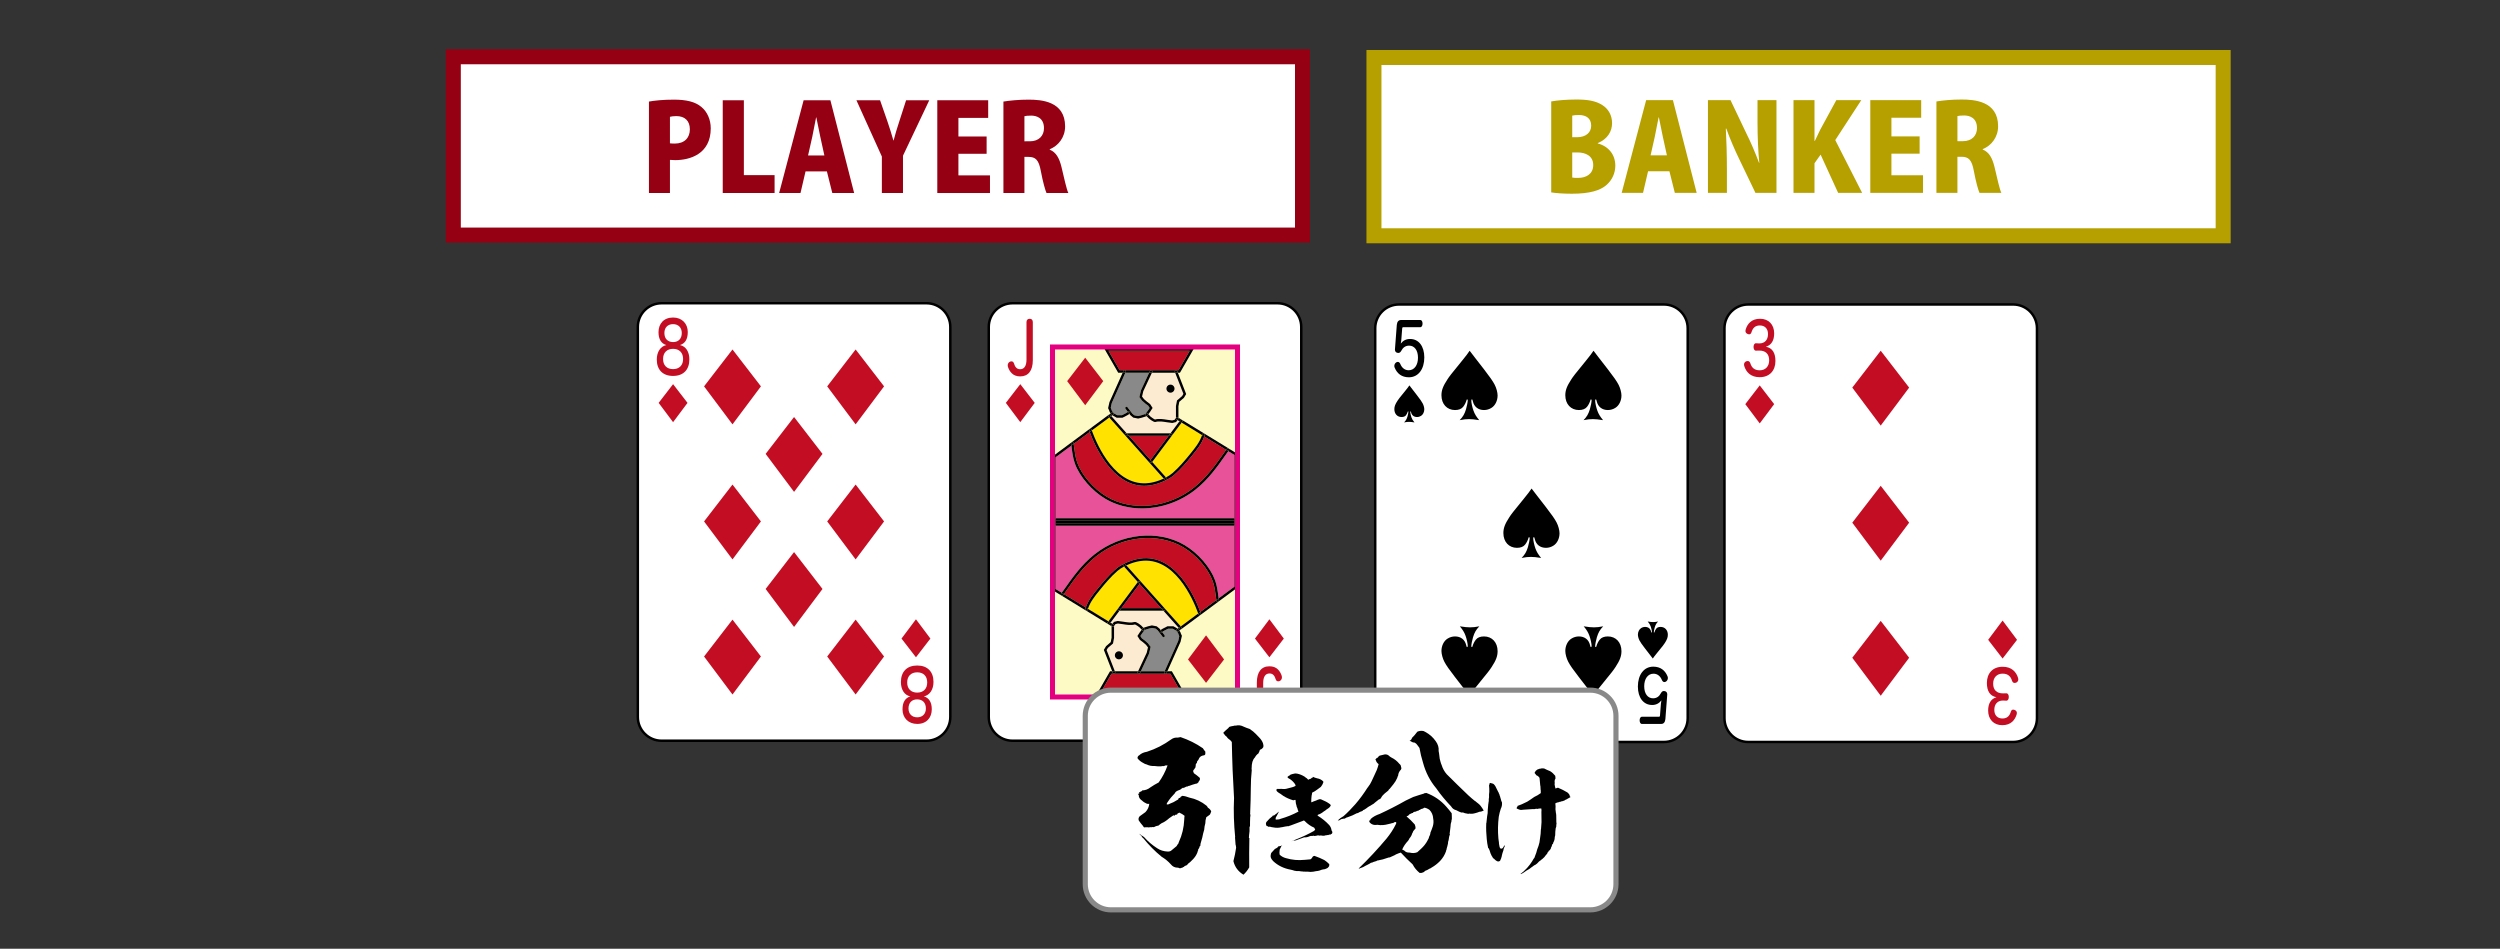 <?xml version="1.0" encoding="utf-8"?>
<!-- Generator: Adobe Illustrator 16.0.3, SVG Export Plug-In . SVG Version: 6.00 Build 0)  -->
<!DOCTYPE svg PUBLIC "-//W3C//DTD SVG 1.1//EN" "http://www.w3.org/Graphics/SVG/1.1/DTD/svg11.dtd">
<svg version="1.1" id="レイヤー_1" xmlns="http://www.w3.org/2000/svg" xmlns:xlink="http://www.w3.org/1999/xlink" x="0px"
	 y="0px" width="500px" height="189.748px" viewBox="0 0 500 189.748" enable-background="new 0 0 500 189.748"
	 xml:space="preserve">
<rect x="0" y="0" width="500" height="189.748" fill="#333333" stroke="none"/>
<g>
	<g>
		<path fill="#FFFFFF" d="M202.501,148.146c-2.619,0-4.75-2.131-4.75-4.75v-78c0-2.619,2.131-4.75,4.75-4.75h53
			c2.619,0,4.75,2.131,4.75,4.75v78c0,2.619-2.131,4.75-4.75,4.75H202.501z"/>
		<path d="M255.501,60.896c2.481,0,4.5,2.019,4.5,4.5v78c0,2.481-2.019,4.5-4.5,4.5h-53c-2.481,0-4.5-2.019-4.5-4.5v-78
			c0-2.481,2.019-4.5,4.5-4.5H255.501 M255.501,60.396h-53c-2.75,0-5,2.25-5,5v78c0,2.75,2.25,5,5,5h53c2.75,0,5-2.25,5-5v-78
			C260.501,62.646,258.251,60.396,255.501,60.396L255.501,60.396z"/>
	</g>
	<rect x="211.001" y="69.896" fill="#FEFAC6" width="36" height="69"/>
	<path fill="#C30D23" d="M220.649,76.226l-3.609,4.821l-3.608-4.821l3.608-4.682L220.649,76.226z"/>
	<path fill="#C30D23" d="M237.6,131.888l3.609-4.821l3.608,4.821l-3.608,4.682L237.6,131.888z"/>
	<path fill="#C30D23" d="M252.634,144.117c0,0.44-0.253,0.668-0.649,0.668c-0.363,0-0.616-0.228-0.616-0.668v-7.594
		c0-2.131,0.902-3.266,2.531-3.266c0.737,0,1.288,0.241,1.662,0.609c0.418,0.398,0.66,0.895,0.792,1.335
		c0.022,0.1,0.033,0.185,0.033,0.271c0,0.354-0.198,0.609-0.439,0.723c-0.101,0.044-0.21,0.071-0.309,0.071
		c-0.21,0-0.407-0.114-0.507-0.426c-0.165-0.553-0.462-1.15-1.221-1.15c-0.848,0-1.277,0.683-1.277,1.946V144.117z"/>
	<path fill="#C30D23" d="M250.991,127.713l2.887-3.857l2.887,3.857l-2.887,3.745L250.991,127.713z"/>
	<path fill="#C30D23" d="M205.299,64.422c0-0.44,0.253-0.668,0.649-0.668c0.363,0,0.616,0.228,0.616,0.668v7.594
		c0,2.13-0.902,3.265-2.531,3.265c-0.737,0-1.288-0.241-1.662-0.609c-0.418-0.398-0.66-0.894-0.792-1.335
		c-0.022-0.1-0.034-0.185-0.034-0.27c0-0.355,0.198-0.61,0.44-0.724c0.1-0.043,0.209-0.071,0.309-0.071
		c0.209,0,0.407,0.114,0.506,0.426c0.165,0.554,0.462,1.15,1.221,1.15c0.848,0,1.277-0.682,1.277-1.945V64.422z"/>
	<path fill="#C30D23" d="M206.942,80.576l-2.887,3.856l-2.887-3.856l2.887-3.745L206.942,80.576z"/>
	<g>
		<rect x="211.106" y="104.145" width="35.79" height="0.502"/>
		<path fill="#FFE200" d="M229.93,96.582c0.919-0.133,1.914-0.452,2.801-0.868l-10.882-12.208l-3.486,2.583
			C219.422,89.022,223.123,97.565,229.93,96.582z"/>
		<polygon fill="#C30D23" points="230.1,92.011 233.723,87.163 225.778,87.163 		"/>
		<path fill="#FDEBD1" d="M234.465,84.593l-0.04-0.003c-0.336-0.025-0.682-0.081-1.049-0.14c-0.788-0.126-1.603-0.257-2.274-0.059
			c-0.361,0.113-1.303-0.674-1.312-0.682c-0.117-0.1-0.22-0.215-0.323-0.332c-0.047-0.053-0.096-0.096-0.143-0.146l-0.918,0.297
			l-0.783,0.188l-0.968-0.192l-0.563-0.47l-0.205-0.269l-0.46,0.282l-0.924,0.473h-1.167l-0.826-0.463
			c-0.013-0.014-0.022-0.023-0.035-0.037l-0.223,0.166l3.08,3.456h8.764l1.798-2.404l-0.392-0.24l-0.296,0.392L234.465,84.593z"/>
		<path fill="#C30D23" d="M238.343,91.201c-0.987,1.216-2.155,2.612-3.518,3.793c-0.45,0.391-0.996,0.73-1.571,1.021
			c-0.011,0.006-0.021,0.014-0.033,0.018c-1.098,0.55-2.308,0.913-3.22,1.045c-0.395,0.057-0.78,0.084-1.154,0.084
			c-6.334,0-9.809-7.785-10.903-10.762l-3.208,2.376c0.028,0.206,0.056,0.412,0.082,0.62c0.135,1.06,0.274,2.156,0.638,3.156
			c0.913,2.513,3.272,5.235,5.871,6.776c5.125,3.038,12.316,2.289,17.486-1.822c2.503-1.989,4.23-4.439,6.06-7.034l0.354-0.5
			l-4.38-2.682c-0.481,1.419-1.432,2.597-2.359,3.734L238.343,91.201z"/>
		<path fill="#FFE200" d="M233.194,95.483c0.497-0.266,0.948-0.559,1.303-0.866c1.332-1.155,2.483-2.531,3.458-3.731l0.144-0.177
			c0.923-1.133,1.869-2.305,2.31-3.687l-4.087-2.502l-5.883,7.871L233.194,95.483z"/>
		<path fill="#FFE200" d="M228.073,112.209c-0.919,0.133-1.914,0.452-2.802,0.868l10.883,12.208l3.485-2.582
			C238.581,119.77,234.88,111.227,228.073,112.209z"/>
		<path fill="#FDEBD1" d="M228.661,78.235l-0.252,1.076l0.388,0.512l0.597,0.516l0.631,0.479l0.498,0.778l-0.499,0.766l-0.366,0.486
			c0.064,0.065,0.125,0.133,0.184,0.199c0.088,0.099,0.175,0.198,0.273,0.282c0.187,0.159,0.713,0.522,0.883,0.572
			c0.77-0.216,1.628-0.078,2.458,0.055c0.342,0.055,0.664,0.107,0.968,0.132l0.491-0.121l0.274-0.363v-2.396l0.211-1.115
			l1.029-0.885l0.251-0.437l-1.648-4.229h-4.647L228.661,78.235z"/>
		<polygon fill="#C30D23" points="235.21,74.041 235.705,74.041 237.945,70.146 221.683,70.146 223.924,74.041 224.922,74.041 
			224.922,74.041 235.208,74.041 		"/>
		<path fill="#898989" d="M225.145,81.396c0.11-0.083,0.267-0.063,0.351,0.048l0.977,1.285l0.403,0.33l0.738,0.146l0.658-0.157
			l0.806-0.261l0.537-0.713l0.313-0.48l-0.299-0.467l-0.546-0.396l-0.669-0.585l-0.545-0.72l0.328-1.379l1.635-3.506h-4.754
			l-2.72,6.066l-0.211,0.951c0.09,0.175,0.203,0.419,0.221,0.579c0.049,0.096,0.276,0.361,0.474,0.564l0.622,0.339h0.919
			l0.799-0.408l0.401-0.247l-0.486-0.64C225.013,81.637,225.034,81.479,225.145,81.396z"/>
		<path fill="#C30D23" d="M242.547,116.239c-0.912-2.513-3.271-5.235-5.871-6.776c-5.125-3.038-12.315-2.289-17.485,1.822
			c-2.503,1.989-4.231,4.44-6.061,7.034l-0.353,0.5l4.379,2.682c0.482-1.419,1.433-2.597,2.359-3.734l0.144-0.177
			c0.988-1.216,2.155-2.612,3.519-3.793c0.454-0.395,1.005-0.736,1.586-1.028c0.008-0.004,0.014-0.009,0.021-0.012
			c1.097-0.549,2.305-0.911,3.217-1.043c7.067-1.022,10.897,7.524,12.058,10.679l3.207-2.377c-0.027-0.206-0.055-0.412-0.081-0.619
			C243.051,118.336,242.91,117.24,242.547,116.239z"/>
		<path fill="#E85298" d="M211.106,117.797l1.243,0.761l0.372-0.526c1.851-2.624,3.599-5.104,6.157-7.138
			c5.33-4.237,12.753-5.001,18.052-1.86c2.691,1.595,5.138,4.422,6.086,7.035c0.383,1.053,0.526,2.178,0.665,3.265
			c0.015,0.114,0.03,0.228,0.045,0.342l3.17-2.349v-12.18h-35.79V117.797z"/>
		<path fill="#E85298" d="M239.124,97.897c-3.137,2.494-6.998,3.785-10.725,3.785c-2.606,0-5.146-0.632-7.328-1.924
			c-2.691-1.596-5.137-4.423-6.086-7.036c-0.383-1.053-0.525-2.177-0.664-3.265c-0.015-0.114-0.03-0.228-0.045-0.342l-3.17,2.349
			v12.18h35.79v-12.65l-1.243-0.761l-0.372,0.526C243.431,93.385,241.683,95.863,239.124,97.897z"/>
		<polygon fill="#C30D23" points="232.225,121.628 227.903,116.78 224.28,121.628 		"/>
		<path fill="#FFE200" d="M224.809,113.309c-0.498,0.266-0.948,0.558-1.304,0.866c-1.332,1.154-2.483,2.531-3.458,3.73l-0.144,0.177
			c-0.923,1.133-1.869,2.305-2.31,3.687l4.088,2.502l5.882-7.871L224.809,113.309z"/>
		<path fill="#FDEBD1" d="M229.341,130.556l0.252-1.076l-0.388-0.512l-0.596-0.516l-0.632-0.479l-0.497-0.778l0.498-0.766
			l0.366-0.486c-0.064-0.065-0.125-0.133-0.184-0.199c-0.088-0.099-0.174-0.198-0.273-0.282c-0.186-0.159-0.713-0.522-0.883-0.572
			c-0.77,0.216-1.628,0.078-2.459-0.055c-0.341-0.055-0.663-0.106-0.967-0.132l-0.49,0.121l-0.275,0.363v2.396l-0.211,1.115
			l-1.028,0.885l-0.251,0.438l1.648,4.229h4.646L229.341,130.556z"/>
		<path fill="#FDEBD1" d="M223.906,122.128l-1.797,2.404l0.392,0.24l0.296-0.392l0.741-0.183l0.039,0.003
			c0.336,0.025,0.682,0.081,1.048,0.14c0.789,0.127,1.605,0.258,2.275,0.059c0.376-0.11,1.303,0.674,1.313,0.682
			c0.116,0.1,0.22,0.215,0.323,0.332c0.047,0.053,0.096,0.096,0.142,0.145l0.919-0.296l0.783-0.188l0.968,0.192l0.563,0.47
			l0.204,0.27l0.461-0.283l0.924-0.473h1.167l0.825,0.463c0.014,0.014,0.022,0.023,0.035,0.037l0.224-0.166l-3.081-3.456H223.906z"
			/>
		<polygon fill="#C30D23" points="222.801,134.75 222.297,134.75 220.057,138.646 236.319,138.646 234.079,134.75 233.086,134.75 
			227.777,134.75 		"/>
		<path fill="#898989" d="M232.858,127.396c-0.11,0.083-0.267,0.063-0.351-0.048l-0.978-1.285l-0.402-0.33l-0.738-0.146
			l-0.658,0.157l-0.807,0.261l-0.537,0.713l-0.313,0.48l0.298,0.467l0.547,0.396l0.668,0.585l0.545,0.72l-0.328,1.378l-1.635,3.507
			h4.755l2.719-6.066l0.212-0.951c-0.091-0.175-0.204-0.419-0.221-0.579c-0.046-0.088-0.256-0.339-0.474-0.564l-0.622-0.339h-0.919
			l-0.8,0.408l-0.4,0.247l0.486,0.64C232.989,127.155,232.968,127.312,232.858,127.396z"/>
		<path d="M224.922,74.041L224.922,74.041L224.922,74.041z"/>
		<path d="M222.706,82.559c0.082,0.111,0.059,0.268-0.052,0.351l-0.18,0.132c0.013,0.014,0.022,0.023,0.035,0.037l0.826,0.463h1.167
			l0.924-0.473l0.46-0.282l-0.304-0.4l-0.401,0.247l-0.799,0.408h-0.919l-0.622-0.339c-0.197-0.203-0.425-0.469-0.474-0.564
			c-0.018-0.16-0.131-0.404-0.221-0.579l0.211-0.951l2.72-6.066h-0.548l-2.639,5.885l-0.272,1.206l0.044,0.082
			c0.103,0.188,0.199,0.409,0.207,0.463c0,0.06,0,0.169,0.268,0.492l0.219-0.162C222.468,82.426,222.624,82.448,222.706,82.559z"/>
		<path d="M228.847,97.161c0.374,0,0.76-0.027,1.154-0.084c0.912-0.132,2.122-0.495,3.22-1.045c-0.026,0.01-0.054,0.015-0.081,0.015
			c-0.069,0-0.138-0.028-0.187-0.083l-0.223-0.25c-0.887,0.416-1.882,0.735-2.801,0.868c-6.807,0.983-10.508-7.56-11.567-10.493
			l-0.419,0.311C219.038,89.376,222.513,97.161,228.847,97.161z"/>
		<path d="M237.955,90.886c-0.975,1.2-2.126,2.576-3.458,3.731c-0.354,0.308-0.806,0.601-1.303,0.866l0.132,0.147
			c0.092,0.104,0.083,0.261-0.021,0.353c-0.016,0.015-0.034,0.022-0.052,0.031c0.575-0.29,1.121-0.63,1.571-1.021
			c1.362-1.181,2.53-2.577,3.518-3.793l0.144-0.177c0.928-1.138,1.878-2.315,2.359-3.734l-0.438-0.268
			c-0.44,1.382-1.387,2.554-2.31,3.687L237.955,90.886z"/>
		<path d="M238.813,97.506c-5.17,4.111-12.361,4.86-17.486,1.822c-2.599-1.541-4.958-4.264-5.871-6.776
			c-0.363-1-0.503-2.097-0.638-3.156c-0.026-0.208-0.054-0.414-0.082-0.62l-0.459,0.341c0.015,0.114,0.03,0.228,0.045,0.342
			c0.139,1.088,0.281,2.212,0.664,3.265c0.949,2.613,3.395,5.44,6.086,7.036c2.182,1.292,4.722,1.924,7.328,1.924
			c3.727,0,7.588-1.291,10.725-3.785c2.559-2.034,4.307-4.513,6.157-7.138l0.372-0.526l-0.428-0.262l-0.354,0.5
			C243.043,93.066,241.315,95.517,238.813,97.506z"/>
		<path d="M233.254,96.015c-0.011,0.006-0.021,0.013-0.033,0.018C233.232,96.028,233.243,96.021,233.254,96.015z"/>
		<path d="M233.194,95.483l-2.756-3.092l-0.014,0.019c-0.049,0.065-0.124,0.1-0.2,0.1c-0.052,0-0.104-0.016-0.149-0.05
			c-0.11-0.082-0.133-0.239-0.051-0.35l0.075-0.1l-4.321-4.848h-0.558c-0.139,0-0.25-0.111-0.25-0.25c0-0.138,0.111-0.25,0.25-0.25
			h0.111l-3.08-3.456l-0.403,0.299l10.882,12.208C232.89,95.64,233.044,95.563,233.194,95.483z"/>
		<path d="M232.953,95.964c0.049,0.055,0.117,0.083,0.187,0.083c0.027,0,0.055-0.005,0.081-0.015
			c0.012-0.005,0.022-0.012,0.033-0.018c0.018-0.009,0.036-0.017,0.052-0.031c0.104-0.092,0.112-0.249,0.021-0.353l-0.132-0.147
			c-0.15,0.08-0.305,0.156-0.464,0.23L232.953,95.964z"/>
		<path d="M234.222,86.663c0.138,0,0.25,0.112,0.25,0.25c0,0.139-0.112,0.25-0.25,0.25h-0.499l-3.623,4.848l0.339,0.381l5.883-7.871
			l-0.428-0.262l-1.798,2.404H234.222z"/>
		<path d="M230.075,92.46c0.045,0.034,0.098,0.05,0.149,0.05c0.076,0,0.151-0.034,0.2-0.1l0.014-0.019l-0.339-0.381l-0.075,0.1
			C229.942,92.221,229.965,92.378,230.075,92.46z"/>
		<polygon points="233.723,87.163 234.096,86.663 225.332,86.663 225.778,87.163 		"/>
		<path d="M224.971,86.913c0,0.139,0.111,0.25,0.25,0.25h0.558l-0.446-0.5h-0.111C225.082,86.663,224.971,86.775,224.971,86.913z"/>
		<path d="M234.222,87.163c0.138,0,0.25-0.111,0.25-0.25c0-0.138-0.112-0.25-0.25-0.25h-0.126l-0.373,0.5H234.222z"/>
		<path d="M229.998,74.186c0.059-0.126,0.208-0.179,0.332-0.121c0.126,0.059,0.18,0.207,0.121,0.332l-0.067,0.145h4.647
			l-0.063-0.159c-0.05-0.129,0.014-0.273,0.143-0.324c0.031-0.012,0.064-0.018,0.097-0.017h-10.286
			c0.032,0.001,0.065,0.008,0.097,0.021c0.126,0.057,0.183,0.205,0.126,0.331l-0.066,0.147h4.754L229.998,74.186z"/>
		<path d="M224.922,74.041h-0.998l-2.241-3.896h16.263l-2.24,3.896h-0.495c0.097,0.003,0.188,0.063,0.225,0.159l0.133,0.341h0.427
			l2.815-4.896h-17.991l2.816,4.896h0.896l0.158-0.353C224.73,74.094,224.824,74.039,224.922,74.041z"/>
		<path d="M225.145,74.394c0.057-0.126,0-0.274-0.126-0.331c-0.031-0.014-0.064-0.021-0.097-0.021l0,0
			c-0.098-0.002-0.191,0.053-0.233,0.147l-0.158,0.353h0.548L225.145,74.394z"/>
		<path d="M235.208,74.041h0.002C235.209,74.041,235.208,74.041,235.208,74.041z"/>
		<path d="M236.68,78.771l-0.251,0.437l-1.029,0.885l-0.211,1.115v2.396l-0.274,0.363l-0.491,0.121
			c-0.304-0.024-0.626-0.077-0.968-0.132c-0.83-0.133-1.688-0.271-2.458-0.055c-0.17-0.05-0.696-0.413-0.883-0.572
			c-0.099-0.084-0.186-0.184-0.273-0.282c-0.059-0.066-0.119-0.134-0.184-0.199l-0.275,0.366l-0.058,0.019
			c0.047,0.05,0.096,0.093,0.143,0.146c0.104,0.117,0.206,0.232,0.323,0.332c0.009,0.008,0.95,0.795,1.312,0.682
			c0.672-0.198,1.486-0.067,2.274,0.059c0.367,0.059,0.713,0.114,1.049,0.14l0.04,0.003l0.741-0.183l0.296-0.392l-0.193-0.118
			c-0.118-0.072-0.155-0.226-0.083-0.344s0.228-0.155,0.344-0.083l0.119,0.073l-0.004-2.293l0.173-0.896l0.93-0.8l0.445-0.746
			l-1.665-4.271h-0.536L236.68,78.771z"/>
		<path d="M235.21,74.041h-0.002c-0.032-0.001-0.065,0.005-0.097,0.017c-0.129,0.051-0.192,0.195-0.143,0.324l0.063,0.159h0.536
			l-0.133-0.341C235.397,74.104,235.307,74.044,235.21,74.041z"/>
		<path d="M235.688,83.771l-0.187,0.247l0.392,0.24l0.164-0.22c0.082-0.11,0.24-0.133,0.35-0.051c0.11,0.082,0.133,0.239,0.051,0.35
			l-0.137,0.183l4.087,2.502c0.02-0.06,0.043-0.117,0.06-0.177c0.038-0.133,0.177-0.211,0.309-0.173
			c0.133,0.037,0.211,0.176,0.173,0.309c-0.029,0.105-0.068,0.206-0.104,0.309l4.38,2.682l0.154-0.219
			c0.08-0.113,0.236-0.139,0.349-0.06c0.112,0.08,0.139,0.236,0.06,0.349l-0.135,0.191l1.243,0.761v12.65h0.5V90.714l-11.708-7.167
			V83.771z"/>
		<path d="M211.106,91.465l3.17-2.349c-0.019-0.14-0.036-0.28-0.056-0.419c-0.019-0.137,0.076-0.264,0.213-0.282
			c0.134-0.021,0.263,0.076,0.282,0.213c0.007,0.049,0.013,0.099,0.02,0.147l3.208-2.376c-0.041-0.112-0.08-0.22-0.115-0.318
			c-0.046-0.13,0.022-0.272,0.153-0.318c0.127-0.046,0.272,0.021,0.318,0.152c0.02,0.054,0.041,0.114,0.063,0.174l3.486-2.583
			l-0.152-0.171c-0.092-0.103-0.083-0.261,0.021-0.353c0.104-0.093,0.261-0.083,0.353,0.021l0.183,0.204l0.223-0.166
			c-0.143-0.146-0.254-0.271-0.337-0.372l-11.531,8.544v12.432h0.5V91.465z"/>
		<rect x="211.106" y="104.646" width="35.79" height="0.5"/>
		<path d="M222.654,82.909c0.11-0.083,0.134-0.239,0.052-0.351c-0.082-0.11-0.238-0.133-0.35-0.052l-0.219,0.162
			c0.083,0.101,0.194,0.226,0.337,0.372L222.654,82.909z"/>
		<path d="M240.949,86.981c0.038-0.133-0.04-0.271-0.173-0.309c-0.132-0.038-0.271,0.04-0.309,0.173
			c-0.017,0.06-0.04,0.117-0.06,0.177l0.438,0.268C240.881,87.188,240.92,87.087,240.949,86.981z"/>
		<path d="M218.3,85.915c-0.046-0.131-0.191-0.198-0.318-0.152c-0.131,0.046-0.199,0.188-0.153,0.318
			c0.035,0.099,0.074,0.206,0.115,0.318l0.419-0.311C218.341,86.029,218.319,85.969,218.3,85.915z"/>
		<path d="M245.788,90.042c0.079-0.112,0.053-0.269-0.06-0.349c-0.112-0.079-0.269-0.054-0.349,0.06l-0.154,0.219l0.428,0.262
			L245.788,90.042z"/>
		<path d="M214.716,88.628c-0.02-0.137-0.148-0.233-0.282-0.213c-0.137,0.019-0.231,0.146-0.213,0.282
			c0.02,0.139,0.037,0.279,0.056,0.419l0.459-0.341C214.729,88.727,214.723,88.677,214.716,88.628z"/>
		<path d="M222.069,83.003c-0.092-0.104-0.249-0.113-0.353-0.021c-0.104,0.092-0.112,0.25-0.021,0.353l0.152,0.171l0.403-0.299
			L222.069,83.003z"/>
		<path d="M236.458,84.338c0.082-0.11,0.06-0.268-0.051-0.35c-0.109-0.082-0.268-0.06-0.35,0.051l-0.164,0.22l0.428,0.262
			L236.458,84.338z"/>
		<path d="M235.226,83.557c-0.072,0.118-0.035,0.271,0.083,0.344l0.193,0.118l0.187-0.247v-0.225l-0.119-0.073
			C235.453,83.401,235.298,83.438,235.226,83.557z"/>
		<path d="M226.655,83.524l0.968,0.192l0.783-0.188l0.918-0.297c-0.053-0.055-0.103-0.116-0.16-0.163
			c-0.106-0.088-0.121-0.245-0.033-0.352s0.246-0.121,0.352-0.034c0.063,0.053,0.12,0.108,0.175,0.164l0.366-0.486l0.499-0.766
			l-0.498-0.778l-0.631-0.479l-0.597-0.516l-0.388-0.512l0.252-1.076l1.723-3.694h-0.552l-1.635,3.506l-0.328,1.379l0.545,0.72
			l0.669,0.585l0.546,0.396l0.299,0.467l-0.313,0.48l-0.537,0.713l-0.806,0.261l-0.658,0.157l-0.738-0.146l-0.403-0.33l-0.977-1.285
			c-0.084-0.11-0.24-0.131-0.351-0.048c-0.11,0.084-0.132,0.241-0.048,0.351l0.486,0.64l0.056-0.034
			c0.118-0.071,0.272-0.036,0.344,0.082c0.072,0.117,0.036,0.271-0.082,0.344l-0.014,0.009l0.205,0.269L226.655,83.524z"/>
		<path d="M225.982,82.434c-0.071-0.118-0.226-0.153-0.344-0.082l-0.056,0.034l0.304,0.4l0.014-0.009
			C226.019,82.705,226.055,82.551,225.982,82.434z"/>
		<path d="M230.33,74.064c-0.124-0.058-0.273-0.005-0.332,0.121l-0.166,0.355h0.552l0.067-0.145
			C230.51,74.271,230.456,74.123,230.33,74.064z"/>
		<path d="M229.131,82.718c-0.088,0.106-0.073,0.264,0.033,0.352c0.058,0.047,0.107,0.108,0.16,0.163l0.058-0.019l0.275-0.366
			c-0.055-0.056-0.111-0.111-0.175-0.164C229.377,82.597,229.219,82.611,229.131,82.718z"/>
		<path d="M235.497,126.333c-0.076,0-0.151-0.035-0.2-0.101c-0.083-0.111-0.06-0.268,0.052-0.35l0.179-0.133
			c-0.013-0.014-0.021-0.023-0.035-0.037l-0.825-0.463H233.5l-0.924,0.473l-0.461,0.283l0.305,0.399l0.4-0.247l0.8-0.408h0.919
			l0.622,0.339c0.218,0.226,0.428,0.477,0.474,0.564c0.017,0.16,0.13,0.404,0.221,0.579l-0.212,0.951l-2.719,6.066h0.547
			l2.639-5.885l0.273-1.206l-0.045-0.082c-0.103-0.188-0.199-0.409-0.206-0.463c0-0.06-0.001-0.169-0.268-0.492l-0.219,0.162
			C235.602,126.317,235.549,126.333,235.497,126.333z"/>
		<path d="M220.047,117.905c0.975-1.199,2.126-2.576,3.458-3.73c0.355-0.309,0.806-0.601,1.304-0.866l-0.132-0.148
			c-0.092-0.103-0.083-0.261,0.02-0.353c0.021-0.019,0.044-0.029,0.067-0.039c-0.581,0.292-1.132,0.634-1.586,1.028
			c-1.363,1.181-2.53,2.577-3.519,3.793l-0.144,0.177c-0.927,1.138-1.877,2.315-2.359,3.734l0.438,0.268
			c0.44-1.382,1.387-2.554,2.31-3.687L220.047,117.905z"/>
		<path d="M228.002,111.714c-0.912,0.132-2.12,0.494-3.217,1.043c0.092-0.03,0.196-0.006,0.265,0.071l0.222,0.249
			c0.888-0.416,1.883-0.735,2.802-0.868c6.807-0.982,10.508,7.561,11.566,10.494l0.42-0.311
			C238.899,119.238,235.069,110.691,228.002,111.714z"/>
		<path d="M243.017,116.068c-0.948-2.613-3.395-5.44-6.086-7.035c-5.299-3.141-12.722-2.377-18.052,1.86
			c-2.559,2.034-4.307,4.514-6.157,7.138l-0.372,0.526l0.428,0.262l0.353-0.5c1.829-2.594,3.558-5.045,6.061-7.034
			c5.17-4.111,12.36-4.86,17.485-1.822c2.6,1.541,4.959,4.264,5.871,6.776c0.363,1.001,0.504,2.097,0.639,3.157
			c0.026,0.207,0.054,0.413,0.081,0.619l0.46-0.341c-0.015-0.114-0.03-0.228-0.045-0.342
			C243.543,118.246,243.399,117.121,243.017,116.068z"/>
		<path d="M224.809,113.309l2.755,3.091l0.014-0.018c0.083-0.111,0.24-0.133,0.351-0.051s0.133,0.239,0.05,0.35l-0.074,0.1
			l4.321,4.848h0.558c0.138,0,0.25,0.112,0.25,0.25c0,0.139-0.112,0.25-0.25,0.25h-0.112l3.081,3.456l0.403-0.299l-10.883-12.208
			C225.113,113.151,224.959,113.228,224.809,113.309z"/>
		<path d="M224.764,112.769c0.008-0.004,0.015-0.008,0.021-0.012C224.777,112.76,224.771,112.765,224.764,112.769z"/>
		<path d="M224.677,113.16l0.132,0.148c0.15-0.081,0.305-0.157,0.463-0.231l-0.222-0.249c-0.068-0.077-0.173-0.102-0.265-0.071
			c-0.007,0.004-0.014,0.008-0.021,0.012c-0.023,0.01-0.047,0.021-0.067,0.039C224.594,112.899,224.585,113.058,224.677,113.16z"/>
		<path d="M223.781,122.128c-0.139,0-0.25-0.111-0.25-0.25c0-0.138,0.111-0.25,0.25-0.25h0.499l3.623-4.848l-0.34-0.381
			l-5.882,7.871l0.428,0.262l1.797-2.404H223.781z"/>
		<path d="M227.978,116.681c0.083-0.11,0.061-0.268-0.05-0.35s-0.268-0.061-0.351,0.051l-0.014,0.018l0.34,0.381L227.978,116.681z"
			/>
		<polygon points="223.906,122.128 232.67,122.128 232.225,121.628 224.28,121.628 		"/>
		<path d="M232.782,122.128c0.138,0,0.25-0.111,0.25-0.25c0-0.138-0.112-0.25-0.25-0.25h-0.558l0.445,0.5H232.782z"/>
		<path d="M223.781,121.628c-0.139,0-0.25,0.112-0.25,0.25c0,0.139,0.111,0.25,0.25,0.25h0.125l0.374-0.5H223.781z"/>
		<path d="M233.086,134.75h0.993l2.24,3.896h-16.263l2.24-3.896h0.504c-0.101,0-0.194-0.061-0.233-0.159l-0.133-0.341h-0.427
			l-2.815,4.896h17.991l-2.815-4.896h-0.896l-0.157,0.353C233.272,134.695,233.182,134.75,233.086,134.75z"/>
		<path d="M227.672,134.727c-0.125-0.058-0.18-0.207-0.121-0.332l0.067-0.145h-4.646l0.062,0.159
			c0.051,0.129-0.014,0.273-0.142,0.324c-0.03,0.012-0.061,0.017-0.091,0.017h4.977C227.742,134.75,227.706,134.743,227.672,134.727
			z"/>
		<path d="M228.004,134.605c-0.042,0.092-0.133,0.145-0.227,0.145h5.309c-0.034,0-0.068-0.007-0.102-0.021
			c-0.126-0.057-0.183-0.204-0.126-0.33l0.066-0.148h-4.755L228.004,134.605z"/>
		<path d="M232.858,134.398c-0.057,0.126,0,0.273,0.126,0.33c0.033,0.015,0.067,0.021,0.102,0.021c0.096,0,0.187-0.055,0.229-0.147
			l0.157-0.353h-0.547L232.858,134.398z"/>
		<path d="M221.323,130.021l0.251-0.438l1.028-0.885l0.211-1.115v-2.396l0.275-0.363l0.49-0.121
			c0.304,0.025,0.626,0.077,0.967,0.132c0.831,0.133,1.689,0.271,2.459,0.055c0.17,0.05,0.697,0.413,0.883,0.572
			c0.1,0.084,0.186,0.184,0.273,0.282c0.059,0.066,0.119,0.134,0.184,0.199l0.276-0.367l0.057-0.019
			c-0.046-0.049-0.095-0.092-0.142-0.145c-0.104-0.117-0.207-0.232-0.323-0.332c-0.01-0.008-0.937-0.792-1.313-0.682
			c-0.67,0.199-1.486,0.068-2.275-0.059c-0.366-0.059-0.712-0.114-1.048-0.14l-0.039-0.003l-0.741,0.183l-0.296,0.392l0.193,0.118
			c0.117,0.072,0.154,0.226,0.083,0.344c-0.073,0.118-0.228,0.153-0.344,0.083l-0.119-0.073l0.004,2.293l-0.174,0.896l-0.929,0.8
			l-0.445,0.746l1.664,4.271h0.537L221.323,130.021z"/>
		<path d="M222.801,134.75c0.03,0,0.061-0.005,0.091-0.017c0.128-0.051,0.192-0.195,0.142-0.324l-0.062-0.159h-0.537l0.133,0.341
			C222.606,134.689,222.7,134.75,222.801,134.75z"/>
		<path d="M246.896,117.326l-3.17,2.349c0.018,0.14,0.035,0.28,0.055,0.419c0.02,0.137-0.076,0.264-0.213,0.282
			c-0.012,0.002-0.023,0.003-0.035,0.003c-0.122,0-0.229-0.091-0.247-0.216c-0.007-0.049-0.013-0.099-0.02-0.147l-3.207,2.377
			c0.041,0.112,0.08,0.22,0.114,0.317c0.046,0.13-0.022,0.273-0.152,0.319c-0.027,0.01-0.056,0.014-0.083,0.014
			c-0.104,0-0.2-0.063-0.236-0.167c-0.019-0.054-0.041-0.114-0.063-0.173l-3.485,2.582l0.151,0.171
			c0.092,0.103,0.083,0.261-0.02,0.353c-0.048,0.043-0.107,0.063-0.167,0.063c-0.068,0-0.137-0.028-0.187-0.083l-0.182-0.205
			l-0.224,0.166c0.143,0.147,0.255,0.271,0.338,0.372l11.531-8.544v-12.432h-0.5V117.326z"/>
		<rect x="211.106" y="103.645" width="35.79" height="0.5"/>
		<path d="M222.501,124.772l-0.392-0.24l-0.164,0.221c-0.049,0.065-0.124,0.1-0.2,0.1c-0.053,0-0.105-0.016-0.15-0.05
			c-0.11-0.082-0.133-0.239-0.05-0.35l0.137-0.183l-4.088-2.502c-0.019,0.06-0.042,0.117-0.06,0.178
			c-0.037,0.133-0.175,0.21-0.309,0.173c-0.133-0.038-0.21-0.176-0.173-0.309c0.03-0.105,0.069-0.207,0.104-0.31l-4.379-2.682
			l-0.154,0.219c-0.08,0.113-0.236,0.14-0.349,0.06c-0.113-0.08-0.14-0.236-0.06-0.349l0.135-0.191l-1.243-0.761v-12.65h-0.5v12.931
			l11.708,7.167l-0.001-0.225L222.501,124.772z"/>
		<polygon points="246.896,104.145 246.896,104.646 246.896,105.146 247.396,105.146 247.396,103.645 246.896,103.645 		"/>
		<polygon points="211.106,104.646 211.106,104.145 211.106,103.645 210.606,103.645 210.606,105.146 211.106,105.146 		"/>
		<path d="M235.349,125.883c-0.111,0.082-0.135,0.238-0.052,0.35c0.049,0.065,0.124,0.101,0.2,0.101
			c0.052,0,0.104-0.016,0.149-0.049l0.219-0.162c-0.083-0.101-0.195-0.225-0.338-0.372L235.349,125.883z"/>
		<path d="M239.702,122.876c0.036,0.104,0.133,0.167,0.236,0.167c0.027,0,0.056-0.004,0.083-0.014
			c0.13-0.046,0.198-0.189,0.152-0.319c-0.034-0.098-0.073-0.205-0.114-0.317l-0.42,0.311
			C239.661,122.762,239.684,122.822,239.702,122.876z"/>
		<path d="M217.053,121.811c-0.037,0.133,0.04,0.271,0.173,0.309c0.134,0.037,0.271-0.04,0.309-0.173
			c0.018-0.061,0.041-0.118,0.06-0.178l-0.438-0.268C217.122,121.604,217.083,121.705,217.053,121.811z"/>
		<path d="M212.215,118.749c-0.08,0.112-0.054,0.269,0.06,0.349c0.112,0.08,0.269,0.054,0.349-0.06l0.154-0.219l-0.428-0.262
			L212.215,118.749z"/>
		<path d="M243.286,120.163c0.018,0.125,0.125,0.216,0.247,0.216c0.012,0,0.023-0.001,0.035-0.003
			c0.137-0.019,0.232-0.146,0.213-0.282c-0.02-0.139-0.037-0.279-0.055-0.419l-0.46,0.341
			C243.273,120.064,243.279,120.114,243.286,120.163z"/>
		<path d="M235.933,125.789c0.05,0.055,0.118,0.083,0.187,0.083c0.06,0,0.119-0.021,0.167-0.063c0.103-0.092,0.111-0.25,0.02-0.353
			l-0.151-0.171l-0.403,0.299L235.933,125.789z"/>
		<path d="M221.545,124.453c-0.083,0.11-0.061,0.268,0.05,0.35c0.045,0.034,0.098,0.05,0.15,0.05c0.076,0,0.151-0.034,0.2-0.1
			l0.164-0.221l-0.428-0.262L221.545,124.453z"/>
		<path d="M222.777,125.234c0.071-0.118,0.034-0.271-0.083-0.344l-0.193-0.118l-0.188,0.247l0.001,0.225l0.119,0.073
			C222.55,125.388,222.704,125.353,222.777,125.234z"/>
		<path d="M231.348,125.267l-0.968-0.192l-0.783,0.188l-0.919,0.296c0.053,0.056,0.104,0.117,0.16,0.164
			c0.106,0.088,0.122,0.245,0.034,0.352c-0.089,0.106-0.246,0.122-0.353,0.034c-0.063-0.053-0.12-0.108-0.175-0.164l-0.366,0.486
			l-0.498,0.766l0.497,0.778l0.632,0.479l0.596,0.516l0.388,0.512l-0.252,1.076l-1.723,3.694h0.552l1.635-3.507l0.328-1.378
			l-0.545-0.72l-0.668-0.585l-0.547-0.396l-0.298-0.467l0.313-0.48l0.537-0.713l0.807-0.261l0.658-0.157l0.738,0.146l0.402,0.33
			l0.978,1.285c0.084,0.11,0.24,0.131,0.351,0.048c0.109-0.084,0.131-0.24,0.048-0.351l-0.486-0.64l-0.057,0.034
			c-0.117,0.073-0.271,0.036-0.344-0.082c-0.072-0.117-0.035-0.271,0.082-0.344l0.014-0.008l-0.204-0.27L231.348,125.267z"/>
		<path d="M232.02,126.357c0.072,0.118,0.227,0.155,0.344,0.082l0.057-0.034l-0.305-0.399l-0.014,0.008
			C231.984,126.086,231.947,126.24,232.02,126.357z"/>
		<path d="M227.672,134.727c0.034,0.017,0.07,0.023,0.105,0.023c0.094,0,0.185-0.053,0.227-0.145l0.166-0.355h-0.552l-0.067,0.145
			C227.492,134.52,227.547,134.669,227.672,134.727z"/>
		<path d="M228.872,126.073c0.088-0.106,0.072-0.264-0.034-0.352c-0.057-0.047-0.107-0.108-0.16-0.164l-0.057,0.019l-0.276,0.367
			c0.055,0.056,0.111,0.111,0.175,0.164C228.626,126.195,228.783,126.18,228.872,126.073z"/>
		<path d="M224.586,131.063c0,0.444-0.36,0.805-0.805,0.805l0,0c-0.445,0-0.806-0.36-0.806-0.805l0,0
			c0-0.445,0.36-0.806,0.806-0.806l0,0C224.226,130.257,224.586,130.617,224.586,131.063L224.586,131.063z"/>
		<path d="M233.29,77.729c0-0.444,0.361-0.805,0.806-0.805l0,0c0.444,0,0.806,0.36,0.806,0.805l0,0c0,0.445-0.361,0.806-0.806,0.806
			l0,0C233.651,78.534,233.29,78.174,233.29,77.729L233.29,77.729z"/>
	</g>
	<path fill="#E4007F" d="M247.001,69.896v69h-36v-69H247.001 M248.001,68.896h-1h-36h-1v1v69v1h1h36h1v-1v-69V68.896L248.001,68.896
		z"/>
</g>
<g>
	
		<rect x="90.662" y="11.354" fill="#FFFFFF" stroke="#950012" stroke-width="3" stroke-miterlimit="10" width="169.839" height="35.659"/>
	<g>
		<path fill="#950012" d="M129.788,20.313c1.2-0.216,2.88-0.384,4.993-0.384c2.448,0,4.248,0.408,5.496,1.464
			c1.176,0.961,1.873,2.545,1.873,4.272c0,5.161-4.201,6.361-7.105,6.361c-0.408,0-0.768-0.024-1.056-0.049v6.625h-4.2V20.313z
			 M133.988,28.667c0.264,0.023,0.528,0.048,0.96,0.048c1.968,0,3.024-1.177,3.024-2.856c0-1.704-1.032-2.641-2.712-2.641
			c-0.576,0-1.032,0.072-1.272,0.145V28.667z"/>
		<path fill="#950012" d="M154.917,38.604h-10.369V20.05h4.225v14.978h6.145V38.604z"/>
		<path fill="#950012" d="M170.829,38.604h-4.369l-1.08-4.32h-4.272l-1.008,4.32h-4.272l4.896-18.554h5.353L170.829,38.604z
			 M164.876,31.091l-0.816-3.721c-0.24-1.104-0.552-2.76-0.792-3.888h-0.048c-0.24,1.128-0.552,2.832-0.768,3.888l-0.84,3.721
			H164.876z"/>
		<path fill="#950012" d="M185.853,20.05l-5.256,11.089v7.465h-4.224v-7.297l-5.089-11.257h4.729l1.512,4.345
			c0.432,1.271,0.792,2.424,1.152,3.696h0.048c0.312-1.225,0.672-2.4,1.104-3.721l1.392-4.32H185.853z"/>
		<path fill="#950012" d="M197.996,38.604h-10.537V20.05h10.177v3.528h-5.953v3.721h5.64v3.456h-5.64v4.32h6.312V38.604z"/>
		<path fill="#950012" d="M209.948,29.938c1.272,0.504,1.92,1.704,2.353,3.48c0.479,1.992,1.008,4.465,1.368,5.185h-4.368
			c-0.24-0.528-0.721-2.185-1.129-4.368c-0.407-2.257-1.056-2.856-2.472-2.856h-0.816v7.225h-4.2v-18.29
			c1.296-0.216,3.097-0.384,5.017-0.384c2.472,0,7.32,0.265,7.32,5.353c0,2.185-1.368,3.889-3.072,4.561V29.938z M205.988,28.259
			c1.776,0,2.808-1.104,2.808-2.616c0-2.112-1.56-2.521-2.544-2.521c-0.672,0-1.128,0.048-1.368,0.12v5.017H205.988z"/>
	</g>
</g>
<g>
	
		<rect x="274.791" y="11.497" fill="#FFFFFF" stroke="#B5A000" stroke-width="3" stroke-miterlimit="10" width="169.84" height="35.659"/>
	<g>
		<path fill="#B5A000" d="M319.557,28.69c2.186,0.576,3.506,2.28,3.506,4.44c0,1.464-0.625,2.856-1.729,3.84
			c-1.273,1.128-3.385,1.776-6.961,1.776c-1.801,0-3.193-0.12-4.129-0.264V20.289c1.104-0.216,3.072-0.384,5.018-0.384
			c2.207,0,3.863,0.24,5.232,1.128c1.199,0.769,1.92,2.041,1.92,3.601c0,1.608-0.865,3.168-2.857,3.984V28.69z M315.43,27.442
			c1.775,0,2.807-0.96,2.807-2.305c0-1.488-1.031-2.136-2.447-2.136c-0.648,0-1.057,0.048-1.344,0.12v4.32H315.43z M314.445,35.507
			c0.311,0.072,0.672,0.072,1.176,0.072c1.607,0,3.023-0.769,3.023-2.568c0-1.872-1.584-2.521-3.119-2.521h-1.08V35.507z"/>
		<path fill="#B5A000" d="M339.334,38.579h-4.369l-1.08-4.32h-4.273l-1.008,4.32h-4.271l4.896-18.554h5.352L339.334,38.579z
			 M333.381,31.066l-0.816-3.721c-0.24-1.104-0.553-2.76-0.793-3.888h-0.047c-0.24,1.128-0.553,2.832-0.768,3.888l-0.84,3.721
			H333.381z"/>
		<path fill="#B5A000" d="M355.293,38.579h-4.201l-3.24-6.744c-0.863-1.776-1.92-4.201-2.592-6.121h-0.096
			c0.119,2.16,0.217,4.992,0.217,8.305v4.561h-3.793V20.025h4.512l3.168,6.648c0.842,1.656,1.85,4.032,2.545,5.904h0.049
			c-0.217-2.16-0.361-5.064-0.361-8.137v-4.416h3.793V38.579z"/>
		<path fill="#B5A000" d="M372.428,38.579h-4.799l-3.506-7.656L362.9,32.65v5.929h-4.201V20.025h4.201v8.161h0.072
			c0.336-0.744,0.695-1.465,1.055-2.209l3.24-5.952h4.992l-5.207,7.993L372.428,38.579z"/>
		<path fill="#B5A000" d="M384.596,38.579h-10.537V20.025h10.178v3.528h-5.953v3.721h5.641v3.456h-5.641v4.32h6.313V38.579z"/>
		<path fill="#B5A000" d="M396.549,29.914c1.271,0.504,1.92,1.704,2.352,3.48c0.48,1.992,1.008,4.465,1.369,5.185H395.9
			c-0.24-0.528-0.721-2.185-1.129-4.368c-0.406-2.257-1.055-2.856-2.471-2.856h-0.816v7.225h-4.201v-18.29
			c1.297-0.216,3.098-0.384,5.018-0.384c2.471,0,7.32,0.265,7.32,5.353c0,2.185-1.369,3.889-3.072,4.561V29.914z M392.588,28.234
			c1.777,0,2.809-1.104,2.809-2.616c0-2.112-1.561-2.521-2.545-2.521c-0.672,0-1.127,0.048-1.367,0.12v5.017H392.588z"/>
	</g>
</g>
<g>
	<g>
		<path fill="#FFFFFF" d="M132.313,148.146c-2.619,0-4.75-2.131-4.75-4.75V65.396c0-2.619,2.131-4.75,4.75-4.75h53
			c2.619,0,4.75,2.131,4.75,4.75v78.001c0,2.619-2.131,4.75-4.75,4.75H132.313z"/>
		<path d="M185.313,60.896c2.48,0,4.5,2.02,4.5,4.5v78.001c0,2.48-2.02,4.5-4.5,4.5h-53c-2.482,0-4.5-2.02-4.5-4.5V65.396
			c0-2.48,2.018-4.5,4.5-4.5H185.313 M185.313,60.396h-53c-2.75,0-5,2.25-5,5v78.001c0,2.75,2.25,5,5,5h53c2.75,0,5-2.25,5-5V65.396
			C190.313,62.646,188.063,60.396,185.313,60.396L185.313,60.396z"/>
	</g>
	<path fill="#C30D23" d="M152.184,77.271l-5.686,7.598l-5.686-7.598l5.686-7.375L152.184,77.271z"/>
	<path fill="#C30D23" d="M152.184,104.286l-5.686,7.597l-5.686-7.597l5.686-7.376L152.184,104.286z"/>
	<path fill="#C30D23" d="M176.813,104.286l-5.688,7.597l-5.686-7.597l5.686-7.376L176.813,104.286z"/>
	<path fill="#C30D23" d="M164.499,90.779l-5.687,7.596l-5.686-7.596l5.686-7.376L164.499,90.779z"/>
	<path fill="#C30D23" d="M164.499,117.793l-5.687,7.597l-5.686-7.597l5.686-7.375L164.499,117.793z"/>
	<path fill="#C30D23" d="M152.184,131.3l-5.686,7.597l-5.686-7.597l5.686-7.376L152.184,131.3z"/>
	<path fill="#C30D23" d="M176.813,77.271l-5.688,7.598l-5.686-7.598l5.686-7.375L176.813,77.271z"/>
	<path fill="#C30D23" d="M176.813,131.3l-5.688,7.597l-5.686-7.597l5.686-7.376L176.813,131.3z"/>
	<g>
		<path fill="#C30D23" d="M180.302,127.714l2.888-3.857l2.887,3.857l-2.887,3.745L180.302,127.714z"/>
		<path fill="#C30D23" d="M186.356,141.846c0,1.689-1.045,2.939-2.916,2.939c-1.794,0-2.938-1.236-2.938-2.896
			c0-1.49,0.562-2.3,1.562-2.611c-1.166-0.242-1.881-1.32-1.881-2.869c0-2.071,1.199-3.307,3.269-3.307
			c2.047,0,3.246,1.235,3.246,3.279c0,1.533-0.737,2.641-1.915,2.896C185.772,139.562,186.356,140.412,186.356,141.846z
			 M185.442,136.494c0-1.264-0.748-2.029-2.002-2.029c-1.244,0-2.003,0.779-2.003,2.029c0,1.277,0.78,2.03,2.003,2.03
			C184.661,138.524,185.442,137.771,185.442,136.494z M185.178,141.689c0-1.164-0.693-1.816-1.75-1.816
			c-1.034,0-1.728,0.652-1.728,1.816c0,1.08,0.683,1.775,1.739,1.775C184.485,143.465,185.178,142.797,185.178,141.689z"/>
	</g>
	<g>
		<path fill="#C30D23" d="M137.502,80.576l-2.887,3.857l-2.887-3.857l2.887-3.744L137.502,80.576z"/>
		<path fill="#C30D23" d="M131.7,66.444c0-1.689,1.045-2.939,2.916-2.939c1.794,0,2.938,1.236,2.938,2.896
			c0,1.49-0.562,2.3-1.562,2.611c1.166,0.242,1.881,1.32,1.881,2.869c0,2.071-1.199,3.306-3.269,3.306
			c-2.047,0-3.246-1.234-3.246-3.278c0-1.533,0.737-2.641,1.915-2.896C132.284,68.729,131.7,67.878,131.7,66.444z M132.614,71.796
			c0,1.264,0.748,2.029,2.002,2.029c1.244,0,2.003-0.779,2.003-2.029c0-1.277-0.78-2.03-2.003-2.03
			C133.395,69.766,132.614,70.519,132.614,71.796z M132.877,66.601c0,1.164,0.693,1.816,1.75,1.816c1.034,0,1.728-0.652,1.728-1.816
			c0-1.08-0.683-1.775-1.739-1.775C133.571,64.825,132.877,65.493,132.877,66.601z"/>
	</g>
</g>
<g>
	<g>
		<path fill="#FFFFFF" d="M349.642,148.396c-2.619,0-4.75-2.131-4.75-4.75v-78c0-2.619,2.131-4.75,4.75-4.75h53
			c2.619,0,4.75,2.131,4.75,4.75v78c0,2.619-2.131,4.75-4.75,4.75H349.642z"/>
		<path d="M402.642,61.146c2.481,0,4.5,2.02,4.5,4.5v78c0,2.481-2.019,4.5-4.5,4.5h-53c-2.481,0-4.5-2.019-4.5-4.5v-78
			c0-2.48,2.019-4.5,4.5-4.5H402.642 M402.642,60.646h-53c-2.75,0-5,2.25-5,5v78c0,2.75,2.25,5,5,5h53c2.75,0,5-2.25,5-5v-78
			C407.642,62.896,405.392,60.646,402.642,60.646L402.642,60.646z"/>
	</g>
	<path fill="#C30D23" d="M381.828,77.521l-5.687,7.597l-5.686-7.597l5.686-7.375L381.828,77.521z"/>
	<path fill="#C30D23" d="M381.828,104.535l-5.687,7.597l-5.686-7.597l5.686-7.376L381.828,104.535z"/>
	<path fill="#C30D23" d="M381.828,131.549l-5.687,7.597l-5.686-7.597l5.686-7.375L381.828,131.549z"/>
	<g>
		<path fill="#C30D23" d="M354.832,80.826l-2.887,3.856l-2.887-3.856l2.887-3.745L354.832,80.826z"/>
		<path fill="#C30D23" d="M351.797,68.681c0.033,0,0.066,0,0.099,0c1.045,0,1.706-0.695,1.706-1.873
			c0-1.079-0.638-1.718-1.629-1.718c-0.946,0-1.43,0.525-1.684,1.377c-0.099,0.298-0.264,0.397-0.462,0.397
			c-0.11,0-0.22-0.028-0.331-0.085c-0.253-0.1-0.407-0.313-0.407-0.597c0-0.099,0.022-0.198,0.055-0.312
			c0.33-1.051,1.101-2.117,2.873-2.117c1.684,0,2.817,1.137,2.817,2.926c0,1.405-0.539,2.328-1.662,2.669
			c1.288,0.228,1.915,1.221,1.915,2.854c0,1.887-1.133,3.235-3.158,3.235c-1.793,0-2.707-1.021-3.081-2.242
			c-0.033-0.1-0.044-0.198-0.044-0.284c0-0.326,0.198-0.567,0.474-0.666c0.099-0.029,0.187-0.043,0.264-0.043
			c0.242,0,0.418,0.142,0.528,0.468c0.264,0.853,0.804,1.392,1.882,1.392c1.101,0,1.882-0.753,1.882-2.002
			c0-1.292-0.759-1.973-2.024-1.944l-0.617,0.014c-0.319,0.014-0.484-0.34-0.484-0.737s0.165-0.753,0.484-0.739L351.797,68.681z"/>
	</g>
	<g>
		<path fill="#C30D23" d="M397.631,127.963l2.887-3.857l2.887,3.857l-2.887,3.745L397.631,127.963z"/>
		<path fill="#C30D23" d="M400.667,140.109c-0.033,0-0.066,0-0.099,0c-1.045,0-1.706,0.695-1.706,1.873
			c0,1.078,0.638,1.717,1.629,1.717c0.946,0,1.43-0.525,1.684-1.376c0.099-0.298,0.264-0.397,0.462-0.397
			c0.11,0,0.22,0.027,0.331,0.084c0.253,0.1,0.407,0.313,0.407,0.598c0,0.098-0.022,0.198-0.055,0.312
			c-0.33,1.051-1.101,2.116-2.873,2.116c-1.684,0-2.817-1.136-2.817-2.926c0-1.404,0.539-2.328,1.662-2.669
			c-1.288-0.228-1.915-1.221-1.915-2.854c0-1.887,1.133-3.235,3.158-3.235c1.793,0,2.707,1.021,3.081,2.242
			c0.033,0.1,0.044,0.198,0.044,0.284c0,0.327-0.198,0.568-0.474,0.667c-0.099,0.028-0.187,0.042-0.264,0.042
			c-0.242,0-0.418-0.141-0.528-0.468c-0.264-0.852-0.804-1.392-1.882-1.392c-1.101,0-1.882,0.753-1.882,2.003
			c0,1.291,0.759,1.972,2.024,1.944l0.617-0.014c0.319-0.014,0.484,0.339,0.484,0.736s-0.165,0.753-0.484,0.739L400.667,140.109z"/>
	</g>
</g>
<g>
	<g>
		<path fill="#FFFFFF" d="M279.791,148.396c-2.619,0-4.75-2.131-4.75-4.75V65.646c0-2.619,2.131-4.75,4.75-4.75h53
			c2.619,0,4.75,2.131,4.75,4.75v78.001c0,2.619-2.131,4.75-4.75,4.75H279.791z"/>
		<path d="M332.791,61.146c2.48,0,4.5,2.019,4.5,4.5v78.001c0,2.48-2.02,4.5-4.5,4.5h-53c-2.481,0-4.5-2.02-4.5-4.5V65.646
			c0-2.481,2.019-4.5,4.5-4.5H332.791 M332.791,60.646h-53c-2.75,0-5,2.25-5,5v78.001c0,2.75,2.25,5,5,5h53c2.75,0,5-2.25,5-5
			V65.646C337.791,62.896,335.541,60.646,332.791,60.646L332.791,60.646z"/>
	</g>
	<path d="M296.819,73.889c1.169,1.518,1.737,2.322,2.116,3.049c0.348,0.664,0.585,1.563,0.585,2.164
		c0,1.025-0.475,2.006-1.217,2.463c-0.441,0.285-0.963,0.443-1.5,0.443c-1.152,0-1.975-0.648-2.227-1.738
		c-0.063-0.299-0.111-0.395-0.19-0.395c-0.078,0-0.126,0.096-0.126,0.252c0,0.428,0.205,1.359,0.426,1.975
		c0.254,0.711,0.554,1.201,1.153,1.928c-1.011-0.158-1.5-0.206-2.037-0.206c-0.584,0-1.042,0.048-1.863,0.206
		c0.663-0.695,0.963-1.201,1.263-2.18c0.174-0.584,0.348-1.453,0.348-1.785c0-0.127-0.047-0.189-0.126-0.189
		c-0.048,0-0.079,0.031-0.095,0.096c-0.158,0.535-0.379,0.994-0.695,1.389c-0.331,0.426-0.884,0.648-1.627,0.648
		c-1.61,0-2.716-1.201-2.716-2.955c0-0.994,0.315-1.832,1.185-3.158c0.489-0.742,0.489-0.742,3.032-3.869
		c0.806-0.994,0.932-1.168,1.421-1.879c0.363,0.488,0.727,0.947,1.09,1.42L296.819,73.889z"/>
	<path d="M309.204,101.447c1.169,1.518,1.737,2.322,2.116,3.049c0.348,0.664,0.585,1.563,0.585,2.164
		c0,1.026-0.474,2.006-1.216,2.463c-0.442,0.285-0.964,0.443-1.501,0.443c-1.152,0-1.974-0.648-2.227-1.738
		c-0.063-0.299-0.11-0.395-0.19-0.395c-0.078,0-0.126,0.096-0.126,0.253c0,0.427,0.206,1.358,0.427,1.974
		c0.253,0.711,0.553,1.201,1.152,1.928c-1.01-0.158-1.5-0.206-2.037-0.206c-0.584,0-1.042,0.048-1.863,0.206
		c0.663-0.695,0.963-1.201,1.264-2.18c0.174-0.584,0.348-1.453,0.348-1.785c0-0.127-0.048-0.189-0.127-0.189
		c-0.047,0-0.079,0.031-0.095,0.096c-0.157,0.536-0.379,0.994-0.694,1.389c-0.332,0.427-0.885,0.648-1.627,0.648
		c-1.611,0-2.717-1.201-2.717-2.954c0-0.995,0.315-1.832,1.185-3.159c0.489-0.742,0.489-0.742,3.032-3.869
		c0.806-0.994,0.932-1.168,1.422-1.879c0.363,0.489,0.727,0.947,1.09,1.421L309.204,101.447z"/>
	<path d="M290.991,135.402c-1.169-1.516-1.736-2.32-2.116-3.047c-0.347-0.664-0.584-1.564-0.584-2.164
		c0-1.027,0.474-2.006,1.216-2.465c0.442-0.283,0.963-0.441,1.5-0.441c1.153,0,1.975,0.647,2.228,1.737
		c0.063,0.3,0.11,0.396,0.189,0.396s0.126-0.096,0.126-0.254c0-0.426-0.205-1.357-0.426-1.975c-0.253-0.71-0.553-1.199-1.153-1.926
		c1.011,0.158,1.501,0.205,2.037,0.205c0.585,0,1.043-0.047,1.864-0.205c-0.664,0.695-0.964,1.2-1.264,2.18
		c-0.174,0.584-0.348,1.453-0.348,1.785c0,0.125,0.048,0.189,0.127,0.189c0.047,0,0.078-0.033,0.094-0.096
		c0.158-0.537,0.38-0.994,0.695-1.39c0.332-0.427,0.885-0.647,1.627-0.647c1.611,0,2.717,1.2,2.717,2.953
		c0,0.995-0.316,1.832-1.185,3.158c-0.49,0.743-0.49,0.743-3.033,3.871c-0.805,0.994-0.932,1.168-1.421,1.879
		c-0.363-0.49-0.727-0.947-1.09-1.422L290.991,135.402z"/>
	<path d="M315.763,135.402c-1.169-1.516-1.737-2.32-2.116-3.047c-0.348-0.664-0.585-1.564-0.585-2.164
		c0-1.027,0.474-2.006,1.216-2.465c0.442-0.283,0.964-0.441,1.501-0.441c1.152,0,1.974,0.647,2.227,1.737
		c0.063,0.3,0.11,0.396,0.19,0.396c0.078,0,0.126-0.096,0.126-0.254c0-0.426-0.206-1.357-0.427-1.975
		c-0.253-0.71-0.553-1.199-1.152-1.926c1.01,0.158,1.5,0.205,2.037,0.205c0.584,0,1.042-0.047,1.863-0.205
		c-0.663,0.695-0.963,1.2-1.264,2.18c-0.174,0.584-0.348,1.453-0.348,1.785c0,0.125,0.048,0.189,0.127,0.189
		c0.047,0,0.079-0.033,0.095-0.096c0.157-0.537,0.379-0.994,0.694-1.39c0.332-0.427,0.885-0.647,1.627-0.647
		c1.611,0,2.717,1.2,2.717,2.953c0,0.995-0.315,1.832-1.185,3.158c-0.489,0.743-0.489,0.743-3.032,3.871
		c-0.806,0.994-0.932,1.168-1.422,1.879c-0.363-0.49-0.727-0.947-1.09-1.422L315.763,135.402z"/>
	<path d="M321.59,73.889c1.17,1.518,1.737,2.322,2.117,3.049c0.347,0.664,0.584,1.563,0.584,2.164c0,1.025-0.474,2.006-1.216,2.463
		c-0.442,0.285-0.964,0.443-1.501,0.443c-1.152,0-1.974-0.648-2.227-1.738c-0.063-0.299-0.11-0.395-0.189-0.395
		s-0.127,0.096-0.127,0.252c0,0.428,0.206,1.359,0.427,1.975c0.253,0.711,0.553,1.201,1.153,1.928
		c-1.011-0.158-1.501-0.206-2.037-0.206c-0.585,0-1.043,0.048-1.864,0.206c0.663-0.695,0.964-1.201,1.264-2.18
		c0.174-0.584,0.348-1.453,0.348-1.785c0-0.127-0.048-0.189-0.127-0.189c-0.047,0-0.079,0.031-0.095,0.096
		c-0.157,0.535-0.379,0.994-0.694,1.389c-0.332,0.426-0.885,0.648-1.627,0.648c-1.611,0-2.717-1.201-2.717-2.955
		c0-0.994,0.315-1.832,1.185-3.158c0.49-0.742,0.49-0.742,3.033-3.869c0.805-0.994,0.932-1.168,1.421-1.879
		c0.363,0.488,0.727,0.947,1.09,1.42L321.59,73.889z"/>
	<g>
		<path d="M283.417,79.077c0.624,0.81,0.927,1.238,1.129,1.626c0.186,0.354,0.312,0.834,0.312,1.154
			c0,0.547-0.252,1.069-0.648,1.313c-0.235,0.151-0.514,0.236-0.8,0.236c-0.615,0-1.053-0.346-1.188-0.927
			c-0.034-0.16-0.06-0.211-0.102-0.211s-0.067,0.051-0.067,0.135c0,0.228,0.109,0.725,0.228,1.053
			c0.135,0.379,0.295,0.641,0.615,1.028c-0.539-0.084-0.801-0.11-1.087-0.11c-0.312,0-0.556,0.026-0.994,0.11
			c0.354-0.371,0.514-0.641,0.674-1.163c0.093-0.311,0.186-0.774,0.186-0.951c0-0.067-0.025-0.102-0.067-0.102
			c-0.025,0-0.042,0.018-0.051,0.051c-0.084,0.286-0.202,0.531-0.37,0.741c-0.177,0.228-0.472,0.346-0.868,0.346
			c-0.859,0-1.448-0.641-1.448-1.575c0-0.531,0.168-0.978,0.632-1.685c0.261-0.396,0.261-0.396,1.617-2.064
			c0.43-0.53,0.497-0.623,0.758-1.002c0.193,0.261,0.388,0.505,0.581,0.758L283.417,79.077z"/>
		<path d="M279.36,64.982c0.065-0.623,0.33-0.979,0.836-0.979h3.863c0.297,0,0.451,0.326,0.451,0.725
			c0,0.383-0.165,0.709-0.451,0.709h-3.4c-0.144,0-0.209,0.086-0.221,0.256l-0.187,2.398c-0.012,0.171-0.056,0.426-0.1,0.624
			c0.484-0.61,1.078-0.922,1.86-0.922c1.728,0,2.85,1.448,2.85,3.69c0,2.344-1.199,3.975-3.081,3.975
			c-1.442,0-2.355-0.752-2.828-1.888c-0.066-0.127-0.088-0.255-0.088-0.384c0-0.283,0.144-0.539,0.341-0.68
			c0.11-0.086,0.23-0.128,0.353-0.128c0.187,0,0.363,0.112,0.495,0.396c0.297,0.754,0.869,1.278,1.684,1.278
			c1.134,0,1.859-1.035,1.859-2.513c0-1.489-0.704-2.412-1.771-2.412c-0.737,0-1.244,0.397-1.563,1.021
			c-0.165,0.283-0.33,0.44-0.595,0.44c-0.044,0-0.088,0-0.132-0.014c-0.341-0.043-0.551-0.271-0.551-0.682
			c0-0.03,0-0.071,0.012-0.114L279.36,64.982z"/>
	</g>
	<g>
		<path d="M329.021,129.713c-0.623-0.811-0.927-1.238-1.129-1.627c-0.185-0.354-0.312-0.834-0.312-1.154
			c0-0.547,0.253-1.068,0.648-1.313c0.236-0.152,0.514-0.236,0.801-0.236c0.614,0,1.053,0.346,1.188,0.926
			c0.033,0.16,0.059,0.211,0.102,0.211c0.042,0,0.066-0.051,0.066-0.135c0-0.227-0.109-0.725-0.227-1.053
			c-0.135-0.379-0.295-0.641-0.615-1.027c0.539,0.084,0.8,0.109,1.087,0.109c0.312,0,0.556-0.025,0.993-0.109
			c-0.354,0.371-0.514,0.641-0.674,1.162c-0.092,0.311-0.185,0.775-0.185,0.951c0,0.068,0.025,0.102,0.067,0.102
			c0.025,0,0.042-0.018,0.05-0.051c0.085-0.285,0.202-0.531,0.371-0.74c0.177-0.229,0.472-0.346,0.867-0.346
			c0.859,0,1.449,0.641,1.449,1.574c0,0.531-0.169,0.979-0.632,1.686c-0.261,0.396-0.261,0.396-1.617,2.064
			c-0.43,0.529-0.497,0.623-0.758,1.002c-0.194-0.262-0.388-0.506-0.582-0.758L329.021,129.713z"/>
		<path d="M333.078,143.807c-0.065,0.623-0.33,0.979-0.836,0.979h-3.863c-0.297,0-0.451-0.325-0.451-0.724
			c0-0.384,0.165-0.709,0.451-0.709h3.4c0.144,0,0.209-0.087,0.221-0.257l0.187-2.398c0.012-0.17,0.056-0.426,0.1-0.623
			c-0.484,0.609-1.078,0.922-1.86,0.922c-1.728,0-2.85-1.449-2.85-3.691c0-2.343,1.199-3.975,3.081-3.975
			c1.442,0,2.355,0.752,2.828,1.889c0.066,0.127,0.088,0.254,0.088,0.383c0,0.283-0.144,0.539-0.341,0.681
			c-0.11,0.086-0.23,0.128-0.353,0.128c-0.187,0-0.363-0.112-0.495-0.396c-0.297-0.753-0.869-1.277-1.684-1.277
			c-1.134,0-1.859,1.035-1.859,2.512c0,1.49,0.704,2.412,1.771,2.412c0.737,0,1.244-0.396,1.563-1.021
			c0.165-0.284,0.33-0.44,0.595-0.44c0.044,0,0.088,0,0.132,0.014c0.341,0.043,0.551,0.27,0.551,0.682c0,0.029,0,0.07-0.012,0.113
			L333.078,143.807z"/>
	</g>
</g>
<g>
	<g>
		<path fill="#FFFFFF" d="M323.192,176.839c0,2.822-2.309,5.133-5.132,5.133h-95.875c-2.823,0-5.132-2.311-5.132-5.133v-33.678
			c0-2.822,2.31-5.133,5.132-5.133h95.875c2.823,0,5.132,2.311,5.132,5.133V176.839z"/>
		<path fill="#898989" d="M318.061,182.484h-95.875c-3.113,0-5.646-2.532-5.646-5.646v-33.678c0-3.113,2.533-5.646,5.646-5.646
			h95.875c3.113,0,5.646,2.532,5.646,5.646v33.678C323.706,179.952,321.174,182.484,318.061,182.484z M222.186,138.542
			c-2.547,0-4.619,2.072-4.619,4.619v33.678c0,2.547,2.072,4.619,4.619,4.619h95.875c2.547,0,4.619-2.072,4.619-4.619v-33.678
			c0-2.547-2.071-4.619-4.619-4.619H222.186z"/>
	</g>
	<g>
		<path d="M241.065,150.325c0,0.127,0,0.287,0,0.415c0,0.159-0.097,0.288-0.255,0.319c-0.447,0.063-0.767,0.224-0.958,0.543
			c-0.096,0.255-0.223,0.479-0.416,0.67c-0.063,0.128-0.063,0.192-0.031,0.256c-0.128,0.127-0.223,0.256-0.255,0.383
			c0,0.064-0.032,0.096-0.064,0.127c0.032,0,0.064,0.033,0.096,0.064c-0.032,0.064-0.064,0.128-0.096,0.224
			c0.032,0,0.064,0.032,0.032,0.097c-0.096,0.159-0.191,0.318-0.288,0.447c-0.191,0.158-0.255,0.35-0.127,0.605
			c0.063,0.064,0.063,0.096,0.063,0.16c0.416,0.287,0.798,0.574,1.181,0.926c0.064,0.127,0.064,0.287,0,0.479
			c-0.127,0.096-0.224,0.224-0.224,0.383c-0.063,0.064-0.127,0.129-0.191,0.16l-0.127,0.128c-0.128,0-0.255,0.032-0.352,0.063
			c-0.383,0.096-0.734,0.225-1.085,0.352c-0.032,0-0.032-0.032-0.032-0.032v0.063c-0.16,0-0.32,0.032-0.416,0.16l0.032-0.031
			c-0.128,0-0.256,0.031-0.352,0.063c-0.128,0.063-0.224,0.128-0.288,0.159c-0.095,0.033-0.159,0.033-0.159,0.033
			c-0.032,0.031-0.064,0.031-0.064,0c0,0.063-0.032,0.095-0.032,0.095c-0.032,0-0.032-0.032-0.063-0.095
			c-0.224,0.127-0.383,0.254-0.542,0.383c-0.192,0.096-0.352,0.159-0.479,0.191c-0.287,0.127-0.511,0.287-0.607,0.543
			c-0.542,0.543-1.021,1.117-1.437,1.756c-0.127,0.127-0.192,0.287-0.192,0.447c0.192,0.063,0.383,0.031,0.575-0.097
			c0.543-0.191,1.054-0.446,1.533-0.766c0.192-0.063,0.288-0.192,0.288-0.384c0.191,0,0.32-0.064,0.415-0.223v-0.064
			c0.096,0,0.191-0.064,0.287-0.16c0.479,0.033,0.958,0.16,1.437,0.352c1.277,0.256,2.427,0.799,3.449,1.629
			c0.127,0.127,0.191,0.255,0.255,0.383c0.318,0.191,0.543,0.447,0.67,0.734c-0.064,0.224-0.16,0.447-0.255,0.639
			c-0.097,0.096-0.191,0.16-0.288,0.223c-0.16,0.129-0.288,0.225-0.447,0.32c-0.128,0.414-0.191,0.83-0.191,1.213
			c-0.128,0.415-0.192,0.83-0.224,1.277c-0.16,0.51-0.287,1.053-0.384,1.564c-0.031,0.096-0.063,0.16-0.063,0.223
			c-0.096,0.352-0.191,0.703-0.287,1.022c0,0.097-0.032,0.191-0.032,0.255l0.032-0.031c0,0.127-0.064,0.223-0.16,0.319h-0.063
			c0,0.032,0,0.063,0.032,0.095c-0.032,0-0.064,0.033-0.064,0.064c0,0.064,0.032,0.064,0.032,0.064c0,0.063-0.032,0.096-0.096,0.127
			v0.032c-0.064,0.063-0.064,0.097-0.064,0.128c-0.095,0.031-0.127,0.096-0.095,0.16c0,0.031,0,0.031,0.032,0.031l-0.096,0.191
			c-0.032,0.129-0.064,0.288-0.128,0.415c-0.223,0.543-0.574,1.022-1.021,1.437c-0.224,0.256-0.511,0.512-0.831,0.734
			c0,0.033,0,0.033,0.032,0.033c-0.127,0.096-0.223,0.159-0.288,0.255c-0.255,0.063-0.447,0.159-0.574,0.352v-0.032
			c-0.096,0.032-0.16,0.063-0.223,0.127c-0.033,0.032-0.097,0.032-0.128,0.032c-0.159,0.063-0.319,0.128-0.447,0.128
			c-0.128-0.064-0.255-0.128-0.383-0.128c-0.607,0-1.053-0.224-1.405-0.67c-0.511-0.575-1.118-1.085-1.82-1.501
			c-1.373-1.117-2.586-2.363-3.672-3.703c-0.159-0.129-0.287-0.256-0.415-0.416c0.032,0.032,0.064,0.032,0.096,0.064v-0.096
			c-0.192-0.128-0.383-0.287-0.543-0.479c0.319,0.224,0.639,0.447,0.99,0.671c0.766,0.861,1.628,1.596,2.618,2.234
			c0.607,0.416,1.34,0.64,2.139,0.672c0.32,0,0.575-0.064,0.799-0.288c0.318-0.255,0.638-0.543,0.958-0.799
			c0.063-0.095,0.127-0.19,0.191-0.319c0.128-0.096,0.224-0.255,0.256-0.479c0.67-1.438,1.021-2.938,1.085-4.533
			c0-0.256,0.032-0.512,0.064-0.735c-0.288-0.255-0.638-0.446-1.053-0.638c-0.224,0.127-0.416,0.223-0.543,0.352
			c0.032,0,0.063,0,0.127-0.033h0.064c-0.128,0.128-0.223,0.128-0.319,0.064v0.096c-0.032,0-0.032-0.032-0.032-0.096
			c-0.127,0.063-0.224,0.16-0.255,0.255c-0.032,0-0.063,0-0.096-0.032c0.032,0,0.032,0,0.032-0.063c0,0-0.032,0-0.032-0.032
			c0,0.032-0.032,0.063-0.032,0.063c-0.032,0-0.064,0-0.097-0.031c-0.287,0.223-0.574,0.414-0.83,0.574
			c-0.288,0.256-0.575,0.479-0.831,0.639c-0.223,0.159-0.447,0.255-0.67,0.351c-0.255,0.16-0.479,0.319-0.638,0.479
			c-0.383,0.063-0.67,0.159-0.926,0.319c-0.255-0.032-0.447-0.032-0.607,0.063c-0.064-0.031-0.096-0.063-0.096-0.096
			c-0.16,0.096-0.319,0.128-0.479,0.064h-0.542c-0.191,0.063-0.319,0-0.384-0.129c0-0.063-0.031-0.095-0.064-0.127
			c-0.319-0.352-0.606-0.734-0.862-1.117c-0.096-0.32-0.032-0.575,0.191-0.83c0.352-0.256,0.734-0.543,1.15-0.831
			c0.447-0.479,0.703-1.021,0.766-1.66c-0.191,0.032-0.351,0.032-0.511-0.032c-0.352-0.159-0.671-0.351-0.926-0.605
			c-0.383-0.256-0.639-0.576-0.671-0.99c0.032-0.032,0.032-0.096,0-0.191c-0.096,0-0.159-0.064-0.159-0.16l0.032-0.031
			c0.095,0,0.191,0,0.256-0.032c-0.032-0.063-0.064-0.128-0.097-0.191c0.192-0.128,0.352-0.224,0.511-0.288
			c0.032,0,0.096-0.031,0.16-0.096c0-0.031-0.032-0.031-0.096-0.063c0.638,0,1.213-0.192,1.724-0.606
			c0.51-0.352,1.054-0.67,1.66-0.99c0.734-1.021,1.341-2.171,1.756-3.353v-0.063c-0.191,0.031-0.351,0.031-0.479,0.031
			c-0.095,0.064-0.191,0.128-0.255,0.128c-0.063-0.032-0.127-0.032-0.127-0.032v0.032c-0.128-0.032-0.255-0.032-0.383,0.032
			c-0.448,0.031-0.926,0-1.374-0.064c-0.542,0.032-1.053-0.063-1.564-0.318c-0.224-0.033-0.415-0.129-0.607-0.256
			c-0.511-0.256-0.926-0.574-1.213-0.99c0-0.096,0.032-0.191,0.096-0.351c0.063-0.128,0.191-0.191,0.319-0.255h-0.032
			c0.383-0.352,0.894-0.576,1.5-0.672c1.788-0.574,3.384-1.404,4.885-2.49c0.383-0.287,0.831-0.383,1.341-0.352
			c0.128-0.031,0.319-0.063,0.511-0.095c1.597,0.542,3.097,1.276,4.47,2.235C240.713,149.878,240.873,150.101,241.065,150.325z
			 M251.154,146.78c0.223,0.256,0.479,0.512,0.702,0.734c0.319,0.32,0.575,0.703,0.734,1.118c0.096,0.287,0.127,0.543,0.064,0.798
			c-0.16,0.256-0.383,0.447-0.639,0.511c-0.095,0.159-0.16,0.288-0.16,0.415c-0.064,0.096-0.128,0.192-0.16,0.32
			c-0.319,0.223-0.542,0.479-0.703,0.798c-0.255,0.255-0.415,0.575-0.511,0.894c-0.096,0.383-0.16,0.767-0.128,1.149
			c-0.063,0-0.096,0.032-0.032,0.064v0.032c0,0.158,0,0.287,0.032,0.414c-0.127,1.182-0.191,2.363-0.191,3.545
			c0,1.66-0.064,3.32-0.128,4.98c0.064,0.032,0.064,0.064,0,0.128c-0.063,0.063-0.032,0.128,0.032,0.192
			c0.032,0.191,0.032,0.383-0.032,0.574c-0.032,0.639-0.032,1.245-0.032,1.852c-0.063,0-0.096,0.031-0.096,0.064
			c0.032,0.574,0,1.181-0.096,1.724l-0.031,0.511h0.096c-0.032,1.979-0.064,3.928-0.032,5.875c-0.319,0.574-0.702,1.054-1.149,1.469
			c-1.053-0.639-1.724-1.532-2.011-2.714c0.223-0.862,0.415-1.756,0.542-2.683c-0.032-0.16-0.032-0.352-0.064-0.51h-0.032
			l-0.032-0.32c-0.032-0.447-0.064-0.861-0.096-1.277h0.032c-0.255-2.586-0.351-5.204-0.224-7.822l-0.287-5.619
			c-0.064-1.852-0.127-3.703-0.159-5.588c-0.192-0.287-0.447-0.51-0.735-0.702c-0.128-0.096-0.191-0.192-0.223-0.287
			c-0.255-0.192-0.448-0.384-0.607-0.64c-0.063-0.063-0.127-0.158-0.127-0.254c0.319-0.32,0.67-0.64,1.053-0.959
			c0-0.096,0.064-0.159,0.224-0.224c0.224-0.063,0.479-0.128,0.735-0.159c0.127-0.064,0.287-0.064,0.51-0.064
			c0.511-0.127,1.021-0.063,1.565,0.224c0.351,0.161,0.766,0.319,1.181,0.447C250.452,146.143,250.867,146.462,251.154,146.78z"/>
		<path d="M259.441,154.729c0.51,0.103,0.996,0.307,1.456,0.587c0.153,0.129,0.307,0.256,0.485,0.357
			c0.077,0.104,0.178,0.18,0.255,0.281c0.103-0.051,0.204-0.102,0.307-0.152c0.076,0,0.153-0.025,0.255-0.077
			c0.025,0,0.025-0.026,0.025-0.052c0.026,0.025,0.026,0.025,0.051,0.025c-0.025-0.025,0-0.05,0.026-0.127
			c0.025,0.025,0.076,0.025,0.153,0.025c-0.051-0.025-0.051-0.051,0-0.076c0,0.025,0.025,0.025,0.077,0.025
			c0-0.051,0-0.102,0.051-0.18c0.255,0.129,0.537,0.23,0.869,0.307c0.485,0.077,0.868,0.281,1.2,0.613
			c0.025,0.077,0.025,0.153,0.025,0.205h-0.025c-0.051,0.178-0.128,0.332-0.205,0.485c-0.127,0.153-0.204,0.28-0.281,0.408
			c-0.23,0.179-0.459,0.358-0.689,0.511c-0.333,0.256-0.69,0.485-1.047,0.639c-0.026,0.23-0.051,0.409-0.102,0.588
			c-0.051,0.383-0.077,0.791-0.077,1.2c0,0.052,0.025,0.103,0.051,0.153c0.255-0.127,0.562-0.256,0.894-0.357
			c0.256-0.128,0.511-0.23,0.741-0.281c0.077,0,0.153,0,0.255,0.025c0.332,0.154,0.665,0.307,0.997,0.46
			c0.229,0.128,0.46,0.255,0.664,0.409c0.154,0.076,0.256,0.178,0.307,0.357c-0.128,0.281-0.333,0.485-0.587,0.639
			c-0.179,0.102-0.358,0.229-0.486,0.357c-0.127,0.076-0.255,0.152-0.357,0.23c-0.332,0.281-0.715,0.51-1.149,0.639
			c-0.051,0.051-0.051,0.102-0.051,0.178c0.869,0.537,1.635,1.15,2.324,1.891c0.23,0.281,0.383,0.588,0.435,0.92
			c0.026,0.076,0.051,0.152,0.051,0.204c0.077,0.077,0.102,0.128,0.102,0.204c0,0,0,0,0.025,0c0.025,0.153,0,0.281-0.076,0.383
			c-0.077,0.025-0.154,0.076-0.23,0.128c-0.103,0.103-0.23,0.103-0.307,0.052c0,0,0,0,0-0.025c-0.076,0.051-0.127,0.076-0.179,0.127
			c-0.127,0-0.229,0-0.332,0c-0.077,0.076-0.153,0.102-0.204,0.076c0,0-0.025-0.025-0.051-0.051
			c-0.076,0.051-0.153,0.076-0.205,0.103c-0.229,0.025-0.485,0-0.715-0.052c-0.205,0.052-0.383,0.052-0.562-0.025
			c-0.205,0.051-0.409,0.103-0.639,0.129c-0.051,0.025-0.127,0-0.179-0.052c-0.127,0-0.255,0.025-0.383,0.052
			c-0.179-0.026-0.332,0-0.459,0.05c-0.384,0.179-0.741,0.256-1.124,0.23c-0.384,0.153-0.767,0.28-1.15,0.409
			c-0.153,0.076-0.306,0.127-0.46,0.178c-0.077,0-0.178,0.026-0.281,0.052c-0.229-0.025-0.459,0.026-0.638,0.153
			c0.383-0.153,0.817-0.332,1.226-0.512c1.098-0.434,2.171-0.945,3.218-1.531c0.128-0.077,0.23-0.18,0.307-0.308
			c-0.051-0.128-0.128-0.255-0.205-0.383c-0.715-0.307-1.328-0.741-1.839-1.276c-0.102-0.129-0.204-0.18-0.332-0.129
			c-0.128,0.077-0.23,0.103-0.306,0.129c-0.767,0.306-1.533,0.587-2.248,0.842c-0.127,0.025-0.23,0.051-0.332,0.128
			c-0.051,0.026-0.127,0.026-0.179,0c-0.383,0.052-0.766,0.103-1.149,0.204c-0.051,0-0.128,0.026-0.205,0.026
			c-0.536,0.128-1.047,0.128-1.583,0.025c-0.255-0.025-0.485-0.077-0.715-0.153c-0.102,0.025-0.153,0.051-0.23,0.051
			c-0.051-0.051-0.102-0.102-0.179-0.153c-0.025,0.026-0.025,0.026-0.051,0.026c-0.025-0.026-0.051-0.026-0.102-0.026
			c0,0-0.026,0-0.026-0.025c-0.025,0-0.025-0.026-0.051-0.052c-0.025,0-0.051-0.025-0.051-0.076
			c-0.153-0.357-0.077-0.639,0.205-0.868c0.28-0.332,0.587-0.639,0.945-0.894c0.102-0.052,0.127-0.128,0.153-0.205
			c0.179,0.025,0.332-0.025,0.46-0.205c0,0,0.026,0,0.051-0.024c-0.025,0.024-0.025,0.024,0,0.024c0,0,0.026-0.024,0.026-0.051
			c0.077-0.025,0.153-0.076,0.179-0.152c0,0.025,0.026,0.025,0.026,0.025c0.051-0.051,0.127-0.127,0.205-0.179
			c0,0-0.026,0-0.026-0.026h0.026c0.076-0.051,0.153-0.127,0.281-0.203c-0.128,0.281-0.281,0.586-0.46,0.893
			c-0.179,0.23-0.256,0.461-0.179,0.716c0.23-0.025,0.434-0.025,0.664-0.051c0.076-0.026,0.179-0.052,0.281-0.103
			c1.252-0.357,2.452-0.842,3.601-1.455c-0.102-0.23-0.178-0.461-0.229-0.69c-0.102-0.153-0.154-0.332-0.179-0.536
			c-0.051-0.128-0.077-0.23-0.103-0.357c-0.051-0.256-0.051-0.485-0.076-0.741c-0.154-0.025-0.281,0-0.383,0.052
			c-0.051,0.025-0.077,0.025-0.128,0c-0.69-0.205-1.328-0.486-1.941-0.869c-0.204-0.127-0.383-0.255-0.562-0.408
			c-0.23-0.129-0.459-0.256-0.664-0.46c-0.102-0.077-0.153-0.204-0.153-0.307c0-0.026,0-0.052,0-0.076
			c0.051-0.026,0.077-0.052,0.051-0.103c0.077,0.025,0.127,0,0.153-0.051c-0.025,0-0.051,0-0.076,0c0.281,0.025,0.562,0.025,0.868,0
			c0.23,0.025,0.46,0.051,0.689,0.025c0.051-0.025,0.128-0.025,0.23-0.025c0.332-0.077,0.664-0.18,0.996-0.256
			c0.307-0.051,0.613-0.179,0.92-0.332c0-0.102-0.026-0.23-0.103-0.357c-0.256-0.384-0.588-0.716-0.997-0.996
			c-0.178-0.077-0.332-0.179-0.485-0.307c0-0.076,0-0.128,0-0.179c0.102-0.052,0.204-0.128,0.307-0.229
			c0.025,0.025,0.076,0.025,0.102-0.026v-0.024c0.025,0,0.051-0.026,0.076-0.052c-0.025,0-0.025-0.026-0.025-0.026
			c0.255-0.127,0.536-0.204,0.843-0.255c0.127-0.051,0.281-0.051,0.409-0.025C259.288,154.729,259.364,154.729,259.441,154.729z
			 M256.452,169.058c-0.128,0.026-0.229,0.077-0.281,0.128c-0.179,0.052-0.358,0.077-0.537,0.103
			c-0.051,0.128-0.127,0.229-0.255,0.281c-0.128,0.102-0.256,0.152-0.383,0.204c-0.103,0.103-0.178,0.204-0.281,0.307
			c-0.128,0.153-0.256,0.28-0.384,0.409c-0.051,0.076-0.102,0.152-0.127,0.203c-0.026,0.104-0.052,0.18-0.052,0.281
			c-0.077,0.307,0,0.588,0.179,0.869c0.103,0.152,0.179,0.255,0.282,0.357c0.97,0.92,2.146,1.481,3.524,1.736
			c0.23,0.051,0.485,0.103,0.741,0.205c0.306,0.076,0.638,0.102,0.971,0.076c0.229,0.051,0.485,0.076,0.715,0.076
			c0,0.026,0.025,0.026,0.05,0.026c0.383,0.025,0.792,0.025,1.175,0.025c0.154,0.051,0.307,0.051,0.485,0.025
			c0.281,0,0.562-0.051,0.868-0.128c0.128-0.025,0.255-0.051,0.409-0.051c0.051,0,0.154-0.025,0.23-0.051
			c0.153-0.026,0.281-0.077,0.435-0.154c0.229-0.076,0.485-0.127,0.766-0.152c0.102-0.052,0.205-0.103,0.307-0.128
			c0.23-0.077,0.383-0.229,0.536-0.46c-0.025-0.051-0.025-0.076,0.025-0.127c0.026-0.077,0.026-0.205-0.025-0.332
			c-0.102-0.051-0.153-0.104-0.205-0.18c-0.229-0.204-0.459-0.408-0.741-0.587c-0.613-0.308-1.251-0.588-1.916-0.817
			c-0.051,0.025-0.102,0-0.153-0.051c0,0.051-0.025,0.076-0.025,0.076c-0.025,0-0.051,0-0.051-0.025c-0.051,0-0.076,0-0.076,0.051
			c0,0.025,0,0.051,0,0.051l-0.026-0.025c-0.102,0.051-0.127,0.077-0.102,0.129c-0.051,0.05-0.077,0.075-0.077,0.05
			c-0.051,0.025-0.077,0.077-0.025,0.128c-0.127,0.102-0.23,0.179-0.332,0.281c-0.409,0.025-0.792,0.051-1.176,0.102h-0.025
			c-1.251,0.128-2.478,0.025-3.678-0.332c-0.511-0.127-0.919-0.357-1.277-0.689c-0.026-0.127-0.052-0.256-0.052-0.383
			c0.026-0.205,0.052-0.409,0.052-0.639c0.102-0.256,0.23-0.511,0.383-0.792C256.375,169.135,256.426,169.109,256.452,169.058z"/>
		<path d="M279.86,152.753c0.203,0.17,0.339,0.34,0.339,0.576c0.067,0.136,0.067,0.271,0.067,0.476
			c-0.067,0.034-0.102,0.067-0.067,0.102c-0.339,0.339-0.542,0.746-0.576,1.221c-0.103,0.169-0.17,0.339-0.17,0.44
			c-0.204,0.475-0.475,0.916-0.78,1.289c-0.271,0.339-0.508,0.61-0.712,0.881c-0.135,0.102-0.271,0.238-0.305,0.373
			c-0.238,0.203-0.475,0.407-0.712,0.576c-0.271,0.238-0.542,0.509-0.711,0.848c-0.068,0.102-0.136,0.204-0.204,0.271
			c-0.135,0.035-0.203,0.068-0.237,0.068c-0.305,0.236-0.577,0.44-0.848,0.678c-0.102,0.135-0.271,0.238-0.407,0.305
			c-0.305,0.17-0.611,0.373-0.916,0.543c-0.237,0.203-0.508,0.373-0.78,0.543c-0.169,0.033-0.271,0.102-0.338,0.236
			c-0.102,0.068-0.238,0.103-0.374,0.137c-0.102,0.067-0.203,0.135-0.305,0.135c-0.136,0.137-0.271,0.203-0.407,0.17
			c-0.611,0.339-1.254,0.61-1.865,0.814c-0.203,0.033-0.406,0.135-0.576,0.271c-0.102,0.034-0.204,0.034-0.305,0.034
			c-0.17,0.033-0.339,0.068-0.476,0.102c-0.204,0.203-0.441,0.271-0.644,0.238c0.306-0.307,0.712-0.611,1.153-0.849
			c0.847-0.746,1.627-1.56,2.373-2.407c0.882-1.018,1.696-2.137,2.442-3.322c0.067-0.034,0.101-0.068,0.135-0.17
			c0.237-0.305,0.475-0.645,0.645-1.052c0.339-0.746,0.712-1.491,1.051-2.271c0.136-0.372,0.271-0.746,0.373-1.187
			c-0.306-0.203-0.475-0.475-0.577-0.814c-0.034,0-0.068-0.033-0.068-0.102c0.136-0.203,0.271-0.339,0.509-0.406
			c0.033-0.137,0.169-0.271,0.339-0.373c0.204-0.034,0.44-0.102,0.712-0.17c0.407-0.135,0.779-0.102,1.085,0.136
			c0.169,0.169,0.339,0.306,0.542,0.407C278.91,151.804,279.453,152.245,279.86,152.753z M289.286,161.366
			c0.373,0.406,0.712,0.847,1.051,1.287c0.034,0.408,0.034,0.814,0.034,1.188c-0.068,0.135-0.103,0.238-0.068,0.373
			c-0.136,0.373-0.203,0.746-0.203,1.153c-0.068,0.509-0.102,0.948-0.17,1.39c0,0.068,0,0.068,0.068,0.033
			c-0.135,0.374-0.238,0.781-0.271,1.221c-0.102,0.238-0.135,0.475-0.135,0.713c-0.034,0.203-0.068,0.373-0.136,0.576
			s-0.135,0.44-0.169,0.679c-0.068,0.101-0.102,0.169-0.068,0.237c-0.271,0.779-0.678,1.424-1.22,2
			c-0.509,0.509-1.052,0.949-1.662,1.289c-0.169,0.135-0.305,0.203-0.441,0.236c-0.305,0.203-0.577,0.34-0.881,0.441
			c-0.136,0.169-0.271,0.271-0.407,0.305c-0.237,0.103-0.44,0.137-0.678,0.103c-0.577-0.476-1.051-1.018-1.39-1.696
			c-0.848-0.779-1.627-1.56-2.374-2.373c-0.237,0.067-0.475,0.136-0.678,0.237c-0.204,0.067-0.407,0.169-0.542,0.271
			c-0.272,0.136-0.509,0.237-0.747,0.339c-0.135,0.102-0.305,0.137-0.475,0.137c-0.373,0.101-0.78,0.236-1.153,0.371
			c-0.271,0.068-0.508,0.104-0.78,0.17c-0.068,0.034-0.136,0.034-0.17,0.034c-0.169,0-0.271,0.067-0.338,0.136
			c-0.204,0.068-0.407,0.137-0.577,0.17c-0.169,0.102-0.339,0.169-0.508,0.169c-0.374,0.238-0.747,0.441-1.119,0.61
			c-0.305,0.204-0.61,0.34-0.95,0.441c-0.135,0.033-0.237,0.067-0.305,0.135c-0.067,0-0.067-0.033-0.067-0.067
			c1.932-1.864,3.797-3.866,5.561-5.968c0.712-0.881,1.356-1.83,1.865-2.882c0.067-0.103,0.102-0.237,0.034-0.407
			c-0.237-0.033-0.44,0.033-0.576,0.204c-0.102,0-0.17,0-0.204,0c-0.238,0.101-0.509,0.136-0.78,0.203
			c-0.712,0.203-1.458,0.271-2.204,0.136c-0.169,0.033-0.339,0.033-0.508,0.033c-0.441-0.033-0.814-0.236-1.086-0.609
			c0-0.102,0-0.238,0.068-0.373c0.034,0.102,0.103,0.102,0.136,0c0-0.068,0.034-0.17,0.102-0.238
			c0.475-0.439,1.085-0.746,1.764-0.982c1.763-0.814,3.492-1.695,5.222-2.68c0.475-0.236,0.983-0.475,1.492-0.711
			c0.746-0.271,1.491-0.475,2.237-0.713c0.034-0.033,0.068-0.067,0.068-0.102c0.067,0.068,0.169,0.068,0.305,0
			C286.811,159.161,288.167,160.077,289.286,161.366z M284.844,161.535c-0.102,0.067-0.169,0.136-0.237,0.169
			c-0.271,0.035-0.475,0.136-0.644,0.271c-0.102,0-0.17,0.034-0.237,0.137c-0.068,0-0.169,0.033-0.271,0.066
			c-0.068,0.068-0.136,0.068-0.169,0.068c-0.136,0.068-0.238,0.102-0.305,0.136c-0.034,0-0.034,0-0.034-0.034c0,0,0,0,0.034-0.033
			c-0.136,0.067-0.271,0.135-0.374,0.169c0,0.034,0,0.068,0.035,0.068l-0.035,0.034c-0.034,0.033-0.102,0.033-0.135,0
			c-0.034,0.033-0.034,0.033-0.068,0.033c-0.169,0.067-0.339,0.17-0.508,0.237c-0.135,0.204-0.305,0.339-0.509,0.373
			c-0.034,0.034-0.068,0.034-0.068,0.067c0.577,0.475,1.119,1.018,1.628,1.594c0.101,0.238,0.169,0.509,0.169,0.78
			c-0.135,0.169-0.305,0.373-0.474,0.576c-0.035,0.136-0.102,0.306-0.204,0.44c-0.102,0.373-0.271,0.679-0.542,0.984
			c-0.068,0.169-0.17,0.338-0.271,0.475c-0.509,0.543-0.916,1.118-1.187,1.763c0.135,0.068,0.271,0.136,0.407,0.203
			c0.271,0.306,0.644,0.441,1.085,0.407c0.509,0.136,1.018,0.136,1.526-0.068c0.271-0.236,0.543-0.474,0.78-0.712
			c0.508-0.475,0.949-1.017,1.289-1.661c0,0,0,0,0-0.034s0.033-0.067,0.067-0.101c0.136-0.203,0.203-0.408,0.237-0.611
			c0.102-0.169,0.17-0.339,0.237-0.576c0-0.068,0-0.102,0-0.17c0.169-0.44,0.373-0.881,0.508-1.356
			c0.136-0.474,0.17-0.983,0.068-1.491c-0.033-0.713-0.305-1.322-0.746-1.764C285.556,161.739,285.217,161.569,284.844,161.535z
			 M287.149,148.243c0.441,0.611,0.645,1.255,0.577,1.967c0.068,0.306,0.102,0.576,0.136,0.882c0.033,0.44,0.101,0.882,0.237,1.255
			c0.067,0.237,0.135,0.475,0.237,0.678c0.203,0.678,0.542,1.289,1.017,1.831c1.39,1.39,2.848,2.814,4.306,4.204
			c0.44,0.408,0.915,0.814,1.424,1.221l0.034-0.033h0.034c-0.034,0.033,0.136,0.203,0.475,0.439
			c0.339,0.238,0.711,0.713,1.119,1.426c-0.271,0.135-0.577,0.236-0.848,0.236c-0.305,0.136-0.577,0.204-0.814,0.271
			c-0.44,0.136-0.848,0.17-1.254,0.102c-0.136,0.068-0.271,0.068-0.406,0c-0.306-0.034-0.577-0.102-0.848-0.237
			c-0.237,0.068-0.441,0-0.712-0.136c-0.169-0.102-0.406-0.203-0.61-0.305c-0.44-0.102-0.78-0.34-1.017-0.746
			c-1.085-1.152-2.103-2.34-2.983-3.628c-1.254-1.491-2.137-3.222-2.646-5.12c-0.305-0.949-0.542-1.967-0.711-2.949
			c-0.204-0.306-0.407-0.577-0.644-0.848c-0.102-0.068-0.204-0.17-0.339-0.238c-0.306,0-0.542-0.102-0.78-0.271
			c-0.068-0.067-0.136-0.067-0.237-0.067c0.271-0.136,0.44-0.339,0.508-0.61c0.373-0.373,0.746-0.779,1.051-1.221
			c0.373-0.17,0.813-0.238,1.254-0.135l0.339,0.169C285.929,146.853,286.608,147.464,287.149,148.243z"/>
		<path d="M298.756,156.837c0.255,0.256,0.434,0.563,0.561,0.895c0.103,0.229,0.23,0.459,0.333,0.664
			c0.051,0.051,0.103,0.127,0.103,0.229c0.102,0.153,0.153,0.306,0.178,0.46c0.077,0.152,0.127,0.332,0.154,0.484
			c0.076,0.18,0.102,0.332,0.127,0.461c0.051,0.152,0.103,0.307,0.179,0.434c0.051,0.46-0.025,0.895-0.23,1.277
			c-0.178,0.512-0.306,1.047-0.408,1.609c-0.179,1.43-0.205,2.887-0.077,4.316c0,0.128,0.026,0.281,0.051,0.408
			c0.051,0.281,0.077,0.537,0.077,0.767c0,0.025,0.025,0.052,0.025,0.052c0.026,0.256,0.077,0.511,0.18,0.74
			c0,0,0,0.025,0.025,0.025c0.025-0.025,0.077,0,0.153,0.077c0.255,0,0.434-0.128,0.537-0.409c0.051-0.102,0.127-0.178,0.23-0.256
			l0.051-0.025c-0.051,0.104-0.077,0.205-0.102,0.332c-0.103,0.154-0.153,0.307-0.179,0.461c-0.025,0.076-0.051,0.178-0.051,0.255
			c-0.127,0.332-0.23,0.689-0.306,1.021c-0.026,0.052,0,0.077,0.025,0.077c0,0,0.026,0,0.026-0.052
			c-0.026,0.052-0.026,0.052-0.026,0.052c-0.025,0-0.025,0-0.025,0c-0.077,0.357-0.205,0.689-0.357,0.971
			c-0.205,0.152-0.435,0.178-0.639,0.051c-0.179-0.102-0.332-0.204-0.46-0.357c-0.077-0.103-0.179-0.179-0.307-0.23
			c-0.051-0.152-0.153-0.307-0.255-0.434c-0.179-0.332-0.332-0.715-0.435-1.125c-0.051-0.152-0.127-0.28-0.179-0.408
			c-0.025-0.051-0.051-0.051-0.102-0.025c0-0.051,0-0.102-0.025-0.153c-0.127-0.562-0.205-1.099-0.256-1.659
			c-0.102-1.023-0.153-2.07-0.102-3.143c0.025-0.076,0.051-0.153,0.051-0.256c0.025-0.408,0.077-0.791,0.128-1.175
			c0.102-0.383,0.127-0.792,0.127-1.251v-0.026c0.051-0.384,0.077-0.767,0.102-1.175c0.025-0.102,0.051-0.205,0.051-0.357
			c0-0.076,0.025-0.153,0.051-0.23c-0.026-0.255,0-0.51,0.051-0.766c-0.026-0.357,0-0.715,0.05-1.098c0-0.41,0-0.844-0.05-1.252
			c0-0.103,0.025-0.205,0.102-0.256h0.025c-0.025-0.051-0.05-0.076-0.05-0.128c0-0.025,0.025-0.051,0.077-0.025
			c-0.026-0.077-0.026-0.103,0.051-0.103c0.127,0.025,0.254,0.051,0.408,0.103C298.552,156.709,298.654,156.761,298.756,156.837z
			 M310.02,154.231c0.384,0.23,0.716,0.536,1.022,0.92c0.051,0.204,0.051,0.408,0.051,0.588c-0.103,0.127-0.154,0.254-0.154,0.357
			c-0.025,0.152-0.025,0.254,0,0.357c0.026,0.127,0,0.255-0.025,0.383c0.025,0.153,0.051,0.307,0.076,0.435
			c0.025,0.179,0.077,0.332,0.154,0.46c0.025,0,0.051-0.026,0.102-0.078c0.102-0.076,0.23-0.102,0.383-0.102
			c0.664,0.281,1.277,0.588,1.864,0.945c0.23,0.179,0.383,0.383,0.46,0.639c-0.026,0.051-0.026,0.102-0.026,0.127h0.026
			c0,0,0-0.025,0-0.051c0.051,0.051,0.102,0.129,0.153,0.205c-0.205,0.102-0.383,0.204-0.588,0.332
			c-0.153,0.102-0.306,0.179-0.459,0.229c-0.077,0.052-0.128,0.077-0.179,0.128c-0.128,0.051-0.281,0.102-0.459,0.153
			c-0.078-0.052-0.128-0.026-0.128,0.025c-0.102,0.052-0.23,0.077-0.332,0.077c-0.025,0-0.025-0.025-0.025-0.025
			c-0.025,0.025-0.025,0.05-0.025,0.05s0,0,0.025,0c-0.051,0.052-0.077,0.052-0.077,0c-0.103,0.052-0.179,0.077-0.23,0.077
			c0.026,0.051,0.051,0.051,0.051,0.051c-0.128-0.051-0.23-0.051-0.281,0.025c-0.127,0-0.255,0.051-0.332,0.154
			c0.026,0.179,0.051,0.357,0.051,0.562c-0.051,0.409-0.025,0.817,0.051,1.2c0,0.154,0.026,0.256,0.077,0.357
			c-0.051,0.052-0.051,0.103,0,0.129c0.025,0.51,0.025,1.021,0.025,1.506c0.051,0.154,0.051,0.332,0,0.486
			c0,0.127-0.025,0.28-0.025,0.434c-0.051,0.103-0.077,0.179-0.102,0.256c-0.077,0.459-0.103,0.971-0.103,1.455
			c-0.051,0.129-0.076,0.23-0.076,0.358c-0.026,0-0.026,0.076-0.026,0.229c0,0.128-0.051,0.307-0.128,0.537
			c-0.051,0.102-0.102,0.204-0.153,0.306c0,0.153-0.051,0.281-0.204,0.357c-0.051,0.153-0.103,0.282-0.128,0.435
			c-0.103,0.152-0.178,0.307-0.178,0.46c-0.077,0.128-0.154,0.229-0.23,0.306c-0.076,0.052-0.153,0.104-0.204,0.128
			c-0.026,0.077-0.026,0.128-0.026,0.154c-0.076,0.076-0.127,0.153-0.205,0.179c0,0.076,0,0.152-0.05,0.203
			c-0.205,0.23-0.409,0.461-0.563,0.691c-0.127,0.127-0.281,0.255-0.409,0.383c-0.229,0.127-0.409,0.307-0.563,0.51
			c0-0.051,0.026-0.076,0.077-0.127l-0.051-0.025c-0.102,0.102-0.179,0.204-0.255,0.281c-0.153,0.203-0.357,0.357-0.588,0.51
			c-0.178,0.077-0.332,0.154-0.434,0.256s-0.204,0.153-0.281,0.205c-0.332,0.28-0.715,0.536-1.124,0.74
			c-0.332,0.256-0.664,0.484-1.021,0.664l-0.128-0.025c0.025,0,0.051-0.025,0.077-0.051c0.919-0.716,1.686-1.559,2.273-2.504
			c0.025-0.051,0.077-0.103,0.102-0.179c0.102-0.179,0.204-0.357,0.358-0.536c0.025-0.077,0.05-0.18,0.102-0.307
			c0.179-0.409,0.332-0.868,0.435-1.328c0.205-0.485,0.357-0.945,0.459-1.431c0.077-0.562,0.154-1.099,0.23-1.687
			c0-0.28,0.026-0.588,0.051-0.919l0.025-0.025c0.026-0.46,0.051-0.919,0.102-1.405l-0.026-2.043c0.026-0.153,0.026-0.332,0-0.563
			c-0.025-0.025-0.025-0.076-0.025-0.127c-0.128,0.025-0.307,0.025-0.46,0.025c-0.127,0.025-0.229,0.051-0.357,0.076
			c-0.103-0.051-0.204-0.051-0.281-0.025c-0.205,0.076-0.409,0.076-0.587,0.051c-0.639,0.052-1.277,0.103-1.916,0.128
			c-0.179,0.025-0.357,0.052-0.485,0.052c-0.025,0-0.051,0-0.051-0.026c-0.153,0-0.307-0.051-0.459-0.128
			c-0.128-0.051-0.255-0.102-0.383-0.203c0.077,0,0.128-0.053,0.102-0.104c-0.025,0-0.025-0.025-0.025-0.076
			c0.025-0.025,0.077-0.076,0.127-0.127c0.026,0,0.026,0,0.051,0c0-0.051-0.025-0.104-0.077-0.129
			c0.281-0.127,0.587-0.229,0.92-0.357c0.357-0.152,0.715-0.332,1.073-0.51c0.459-0.281,0.945-0.613,1.405-0.945
			c0.46-0.205,0.894-0.461,1.303-0.767v-0.562c-0.026-0.026-0.026-0.051-0.026-0.051c-0.026-0.281-0.05-0.563-0.05-0.869
			c-0.026,0-0.026,0-0.026,0c-0.051-0.46-0.077-0.92-0.127-1.38c-0.026-0.051-0.026-0.128-0.026-0.204
			c-0.153-0.229-0.357-0.408-0.638-0.511c-0.103-0.153-0.204-0.306-0.357-0.46c0.05-0.127,0.127-0.229,0.204-0.357
			c0.025-0.025,0.051-0.051,0.077-0.102c0.102-0.052,0.179-0.129,0.255-0.205c0.153-0.051,0.306-0.102,0.485-0.179
			c0.154,0,0.281-0.025,0.434-0.077l0.46,0.025C309.229,153.899,309.612,154.078,310.02,154.231z"/>
	</g>
</g>
</svg>

